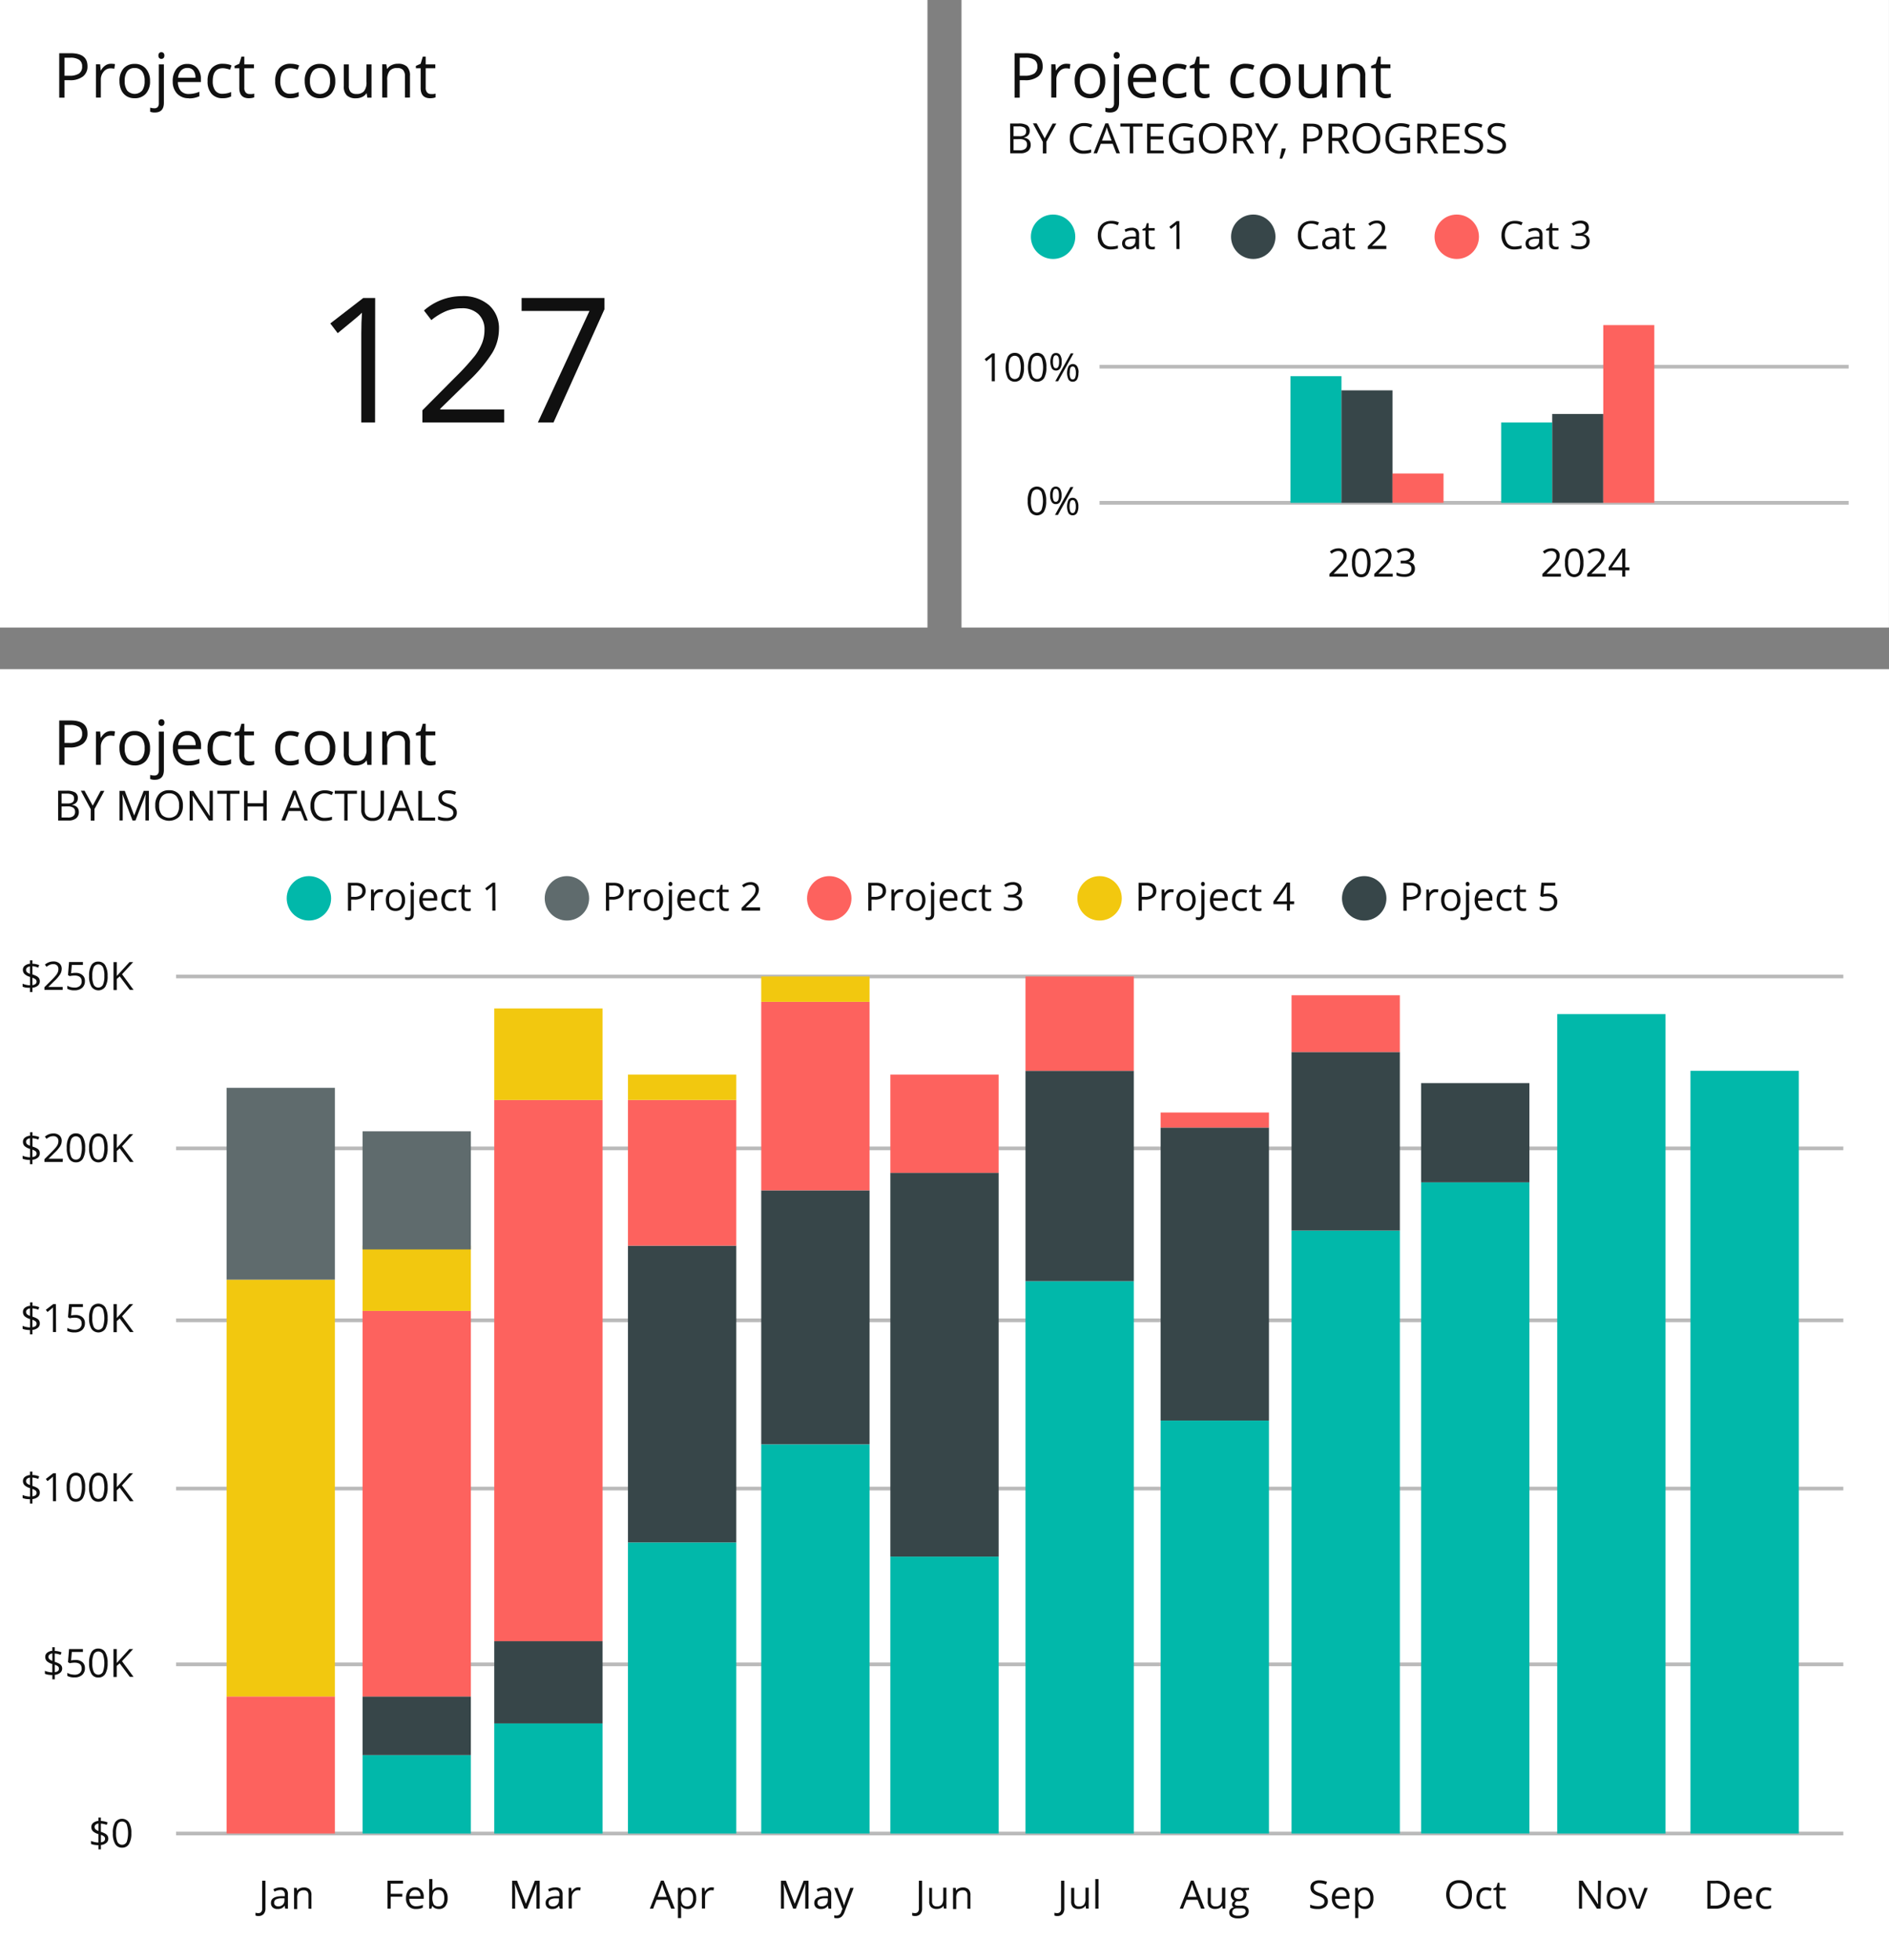 <?xml version="1.0" encoding="UTF-8"?>
<svg xmlns="http://www.w3.org/2000/svg" viewBox="0 0 510.3 529.53">
  <rect x="0" y="0" width="510.3" height="529.53" fill="#808080" stroke="none"/>
  <defs>
    <style>.cls-1{fill:#fff;}.cls-2{fill:#101010;}.cls-3{fill:#01b8aa;}.cls-4{fill:#5f6b6d;}.cls-5{fill:#fd625e;}.cls-6{fill:#f2c80f;}.cls-7{fill:#374649;}.cls-8{fill:none;stroke:#bababa;stroke-miterlimit:10;}</style>
  </defs>
  <g id="Layer_2" data-name="Layer 2">
    <g id="integrations_DONE" data-name="integrations DONE">
      <rect class="cls-1" width="250.55" height="169.53"></rect>
      <path class="cls-2" d="M23.63,17.88a3.33,3.33,0,0,1-1.24,2.79,5.58,5.58,0,0,1-3.55,1H17.43v4.71H16v-12h3.1C22.14,14.39,23.63,15.55,23.63,17.88Zm-6.2,2.58h1.25a4.63,4.63,0,0,0,2.68-.6,2.22,2.22,0,0,0,.83-1.92,2.07,2.07,0,0,0-.78-1.77A4.13,4.13,0,0,0,19,15.59H17.43Z"></path>
      <path class="cls-2" d="M30,17.22a5.73,5.73,0,0,1,1.07.1l-.19,1.26a4.73,4.73,0,0,0-1-.12,2.37,2.37,0,0,0-1.86.88,3.23,3.23,0,0,0-.78,2.21v4.81H25.93v-9h1.12l.16,1.66h.07a3.79,3.79,0,0,1,1.2-1.35A2.7,2.7,0,0,1,30,17.22Z"></path>
      <path class="cls-2" d="M40.53,21.87a4.92,4.92,0,0,1-1.11,3.42,3.85,3.85,0,0,1-3.05,1.24A4,4,0,0,1,34.23,26a3.79,3.79,0,0,1-1.44-1.62,5.62,5.62,0,0,1-.51-2.47,4.93,4.93,0,0,1,1.1-3.42,3.88,3.88,0,0,1,3-1.23,3.79,3.79,0,0,1,3,1.26A4.91,4.91,0,0,1,40.53,21.87Zm-6.84,0a4.26,4.26,0,0,0,.69,2.62,2.73,2.73,0,0,0,4,0,4.24,4.24,0,0,0,.69-2.62,4.18,4.18,0,0,0-.69-2.6,2.41,2.41,0,0,0-2-.89,2.39,2.39,0,0,0-2,.87A4.27,4.27,0,0,0,33.69,21.87Z"></path>
      <path class="cls-2" d="M41.82,30.39a3.39,3.39,0,0,1-1.26-.2V29.08a4,4,0,0,0,1.12.17,1.17,1.17,0,0,0,.93-.35,1.6,1.6,0,0,0,.3-1.06V17.39h1.36V27.74C44.27,29.51,43.46,30.39,41.82,30.39ZM42.8,15a.86.86,0,0,1,.23-.68.77.77,0,0,1,.57-.22.85.85,0,0,1,.57.22.93.93,0,0,1,.23.68.94.94,0,0,1-.23.69.8.8,0,0,1-.57.22.77.77,0,0,1-.57-.22A.9.9,0,0,1,42.8,15Z"></path>
      <path class="cls-2" d="M51,26.53a4.1,4.1,0,0,1-3.14-1.22A4.66,4.66,0,0,1,46.66,22a5.21,5.21,0,0,1,1.06-3.45,3.57,3.57,0,0,1,2.88-1.28,3.4,3.4,0,0,1,2.67,1.11,4.29,4.29,0,0,1,1,2.93v.86H48.06a3.61,3.61,0,0,0,.8,2.4,2.77,2.77,0,0,0,2.14.82,7.11,7.11,0,0,0,2.86-.61V26a6.71,6.71,0,0,1-2.91.58Zm-.37-8.17a2.24,2.24,0,0,0-1.73.71A3.2,3.2,0,0,0,48.1,21h4.69a3,3,0,0,0-.57-2A2,2,0,0,0,50.58,18.36Z"></path>
      <path class="cls-2" d="M60.15,26.53a3.81,3.81,0,0,1-3-1.2,4.9,4.9,0,0,1-1.07-3.4,5.11,5.11,0,0,1,1.08-3.48,3.92,3.92,0,0,1,3.09-1.23,6.31,6.31,0,0,1,1.3.14,3.84,3.84,0,0,1,1,.33l-.41,1.15a5.48,5.48,0,0,0-1-.29,4.32,4.32,0,0,0-.94-.12q-2.73,0-2.73,3.49a4.17,4.17,0,0,0,.66,2.53,2.34,2.34,0,0,0,2,.89,6,6,0,0,0,2.3-.48v1.2A4.9,4.9,0,0,1,60.15,26.53Z"></path>
      <path class="cls-2" d="M67.45,25.4a4,4,0,0,0,.7,0,3.43,3.43,0,0,0,.53-.11v1a2.63,2.63,0,0,1-.65.18,5.78,5.78,0,0,1-.77.07c-1.74,0-2.61-.92-2.61-2.75V18.44H63.37v-.65l1.28-.57.57-1.91H66v2.08h2.61v1.05H66v5.29A1.79,1.79,0,0,0,66.4,25,1.31,1.31,0,0,0,67.45,25.4Z"></path>
      <path class="cls-2" d="M78.42,26.53a3.83,3.83,0,0,1-3-1.2,5,5,0,0,1-1.07-3.4,5.06,5.06,0,0,1,1.09-3.48,3.89,3.89,0,0,1,3.09-1.23,6.29,6.29,0,0,1,1.29.14,3.93,3.93,0,0,1,1,.33l-.42,1.15a5.61,5.61,0,0,0-1-.29,4.39,4.39,0,0,0-.94-.12q-2.74,0-2.74,3.49a4.1,4.1,0,0,0,.67,2.53,2.32,2.32,0,0,0,2,.89,6.08,6.08,0,0,0,2.3-.48v1.2A4.93,4.93,0,0,1,78.42,26.53Z"></path>
      <path class="cls-2" d="M90.57,21.87a4.92,4.92,0,0,1-1.11,3.42,3.88,3.88,0,0,1-3,1.24A4,4,0,0,1,84.27,26a3.73,3.73,0,0,1-1.44-1.62,5.62,5.62,0,0,1-.51-2.47,4.88,4.88,0,0,1,1.1-3.42,3.85,3.85,0,0,1,3-1.23,3.8,3.8,0,0,1,3,1.26A4.91,4.91,0,0,1,90.57,21.87Zm-6.84,0a4.33,4.33,0,0,0,.68,2.62,2.74,2.74,0,0,0,4.06,0,4.24,4.24,0,0,0,.69-2.62,4.18,4.18,0,0,0-.69-2.6,2.44,2.44,0,0,0-2-.89,2.39,2.39,0,0,0-2,.87A4.2,4.2,0,0,0,83.73,21.87Z"></path>
      <path class="cls-2" d="M94.23,17.39v5.82a2.32,2.32,0,0,0,.5,1.64,2,2,0,0,0,1.56.54,2.56,2.56,0,0,0,2.06-.77A3.85,3.85,0,0,0,99,22.1V17.39h1.36v9H99.24l-.2-1.2H99a2.72,2.72,0,0,1-1.16,1,3.82,3.82,0,0,1-1.69.36,3.42,3.42,0,0,1-2.45-.78,3.29,3.29,0,0,1-.82-2.49V17.39Z"></path>
      <path class="cls-2" d="M109.39,26.36v-5.8a2.35,2.35,0,0,0-.5-1.64,2,2,0,0,0-1.57-.54,2.58,2.58,0,0,0-2.06.76,3.83,3.83,0,0,0-.65,2.51v4.71h-1.36v-9h1.1l.22,1.22h.07a2.77,2.77,0,0,1,1.17-1,3.7,3.7,0,0,1,1.68-.37,3.42,3.42,0,0,1,2.44.78,3.34,3.34,0,0,1,.82,2.51v5.85Z"></path>
      <path class="cls-2" d="M116.44,25.4a4,4,0,0,0,.7,0,3.43,3.43,0,0,0,.53-.11v1a2.77,2.77,0,0,1-.65.18,5.91,5.91,0,0,1-.78.07c-1.73,0-2.6-.92-2.6-2.75V18.44h-1.29v-.65l1.29-.57.57-1.91H115v2.08h2.6v1.05H115v5.29a1.84,1.84,0,0,0,.38,1.24A1.34,1.34,0,0,0,116.44,25.4Z"></path>
      <rect class="cls-1" x="259.74" width="250.55" height="169.53"></rect>
      <rect class="cls-1" y="180.77" width="510.3" height="348.77"></rect>
      <path class="cls-2" d="M281.67,17.88a3.33,3.33,0,0,1-1.24,2.79,5.56,5.56,0,0,1-3.55,1h-1.41v4.71h-1.39v-12h3.11Q281.68,14.39,281.67,17.88Zm-6.2,2.58h1.26a4.68,4.68,0,0,0,2.68-.6,2.21,2.21,0,0,0,.82-1.92,2.07,2.07,0,0,0-.78-1.77,4.08,4.08,0,0,0-2.42-.58h-1.56Z"></path>
      <path class="cls-2" d="M288.07,17.22a5.65,5.65,0,0,1,1.07.1L289,18.58a4.82,4.82,0,0,0-1-.12,2.4,2.4,0,0,0-1.86.88,3.22,3.22,0,0,0-.77,2.21v4.81H284v-9h1.12l.15,1.66h.07a3.79,3.79,0,0,1,1.2-1.35A2.7,2.7,0,0,1,288.07,17.22Z"></path>
      <path class="cls-2" d="M298.57,21.87a5,5,0,0,1-1.1,3.42,3.89,3.89,0,0,1-3.06,1.24,4.05,4.05,0,0,1-2.14-.57,3.79,3.79,0,0,1-1.44-1.62,5.62,5.62,0,0,1-.51-2.47,4.93,4.93,0,0,1,1.1-3.42,3.88,3.88,0,0,1,3.05-1.23,3.79,3.79,0,0,1,3,1.26A4.91,4.91,0,0,1,298.57,21.87Zm-6.84,0a4.26,4.26,0,0,0,.69,2.62,2.73,2.73,0,0,0,4.05,0,4.24,4.24,0,0,0,.69-2.62,4.18,4.18,0,0,0-.69-2.6,2.78,2.78,0,0,0-4.06,0A4.27,4.27,0,0,0,291.73,21.87Z"></path>
      <path class="cls-2" d="M299.87,30.39a3.48,3.48,0,0,1-1.27-.2V29.08a4,4,0,0,0,1.12.17,1.19,1.19,0,0,0,.94-.35,1.6,1.6,0,0,0,.29-1.06V17.39h1.36V27.74C302.31,29.51,301.5,30.39,299.87,30.39Zm1-15.44a.9.9,0,0,1,.23-.68.77.77,0,0,1,.57-.22.85.85,0,0,1,.57.22.89.89,0,0,1,.24.68.9.9,0,0,1-.24.69.8.8,0,0,1-.57.22.77.77,0,0,1-.57-.22A.94.94,0,0,1,300.84,15Z"></path>
      <path class="cls-2" d="M309,26.53a4.12,4.12,0,0,1-3.14-1.22A4.66,4.66,0,0,1,304.7,22a5.16,5.16,0,0,1,1.07-3.45,3.55,3.55,0,0,1,2.87-1.28,3.4,3.4,0,0,1,2.67,1.11,4.29,4.29,0,0,1,1,2.93v.86h-6.18a3.51,3.51,0,0,0,.8,2.4,2.73,2.73,0,0,0,2.13.82,7.16,7.16,0,0,0,2.87-.61V26a7.72,7.72,0,0,1-1.37.44A7.6,7.6,0,0,1,309,26.53Zm-.37-8.17a2.22,2.22,0,0,0-1.72.71,3.21,3.21,0,0,0-.76,1.94h4.69a3,3,0,0,0-.57-2A2,2,0,0,0,308.62,18.36Z"></path>
      <path class="cls-2" d="M318.2,26.53a3.83,3.83,0,0,1-3-1.2,5,5,0,0,1-1.07-3.4,5.11,5.11,0,0,1,1.08-3.48,3.93,3.93,0,0,1,3.1-1.23,6.29,6.29,0,0,1,1.29.14,4.07,4.07,0,0,1,1,.33l-.42,1.15a5.61,5.61,0,0,0-1-.29,4.4,4.4,0,0,0-.95-.12q-2.73,0-2.73,3.49a4.1,4.1,0,0,0,.67,2.53,2.31,2.31,0,0,0,2,.89,6.13,6.13,0,0,0,2.31-.48v1.2A5,5,0,0,1,318.2,26.53Z"></path>
      <path class="cls-2" d="M325.49,25.4a3.91,3.91,0,0,0,.7,0,3.43,3.43,0,0,0,.53-.11v1a2.51,2.51,0,0,1-.65.18,5.64,5.64,0,0,1-.77.07c-1.74,0-2.61-.92-2.61-2.75V18.44h-1.28v-.65l1.28-.57.58-1.91h.78v2.08h2.61v1.05h-2.61v5.29a1.79,1.79,0,0,0,.39,1.24A1.32,1.32,0,0,0,325.49,25.4Z"></path>
      <path class="cls-2" d="M336.46,26.53a3.84,3.84,0,0,1-3-1.2,5,5,0,0,1-1.07-3.4,5.11,5.11,0,0,1,1.09-3.48,3.89,3.89,0,0,1,3.09-1.23,6.46,6.46,0,0,1,1.3.14,3.84,3.84,0,0,1,1,.33l-.42,1.15a5.37,5.37,0,0,0-1-.29,4.32,4.32,0,0,0-.94-.12c-1.82,0-2.74,1.16-2.74,3.49a4.17,4.17,0,0,0,.67,2.53,2.34,2.34,0,0,0,2,.89,6.08,6.08,0,0,0,2.3-.48v1.2A4.93,4.93,0,0,1,336.46,26.53Z"></path>
      <path class="cls-2" d="M348.61,21.87a4.92,4.92,0,0,1-1.11,3.42,3.85,3.85,0,0,1-3.05,1.24,4,4,0,0,1-2.14-.57,3.79,3.79,0,0,1-1.44-1.62,5.62,5.62,0,0,1-.51-2.47,4.93,4.93,0,0,1,1.1-3.42,3.88,3.88,0,0,1,3.05-1.23,3.79,3.79,0,0,1,3,1.26A4.91,4.91,0,0,1,348.61,21.87Zm-6.84,0a4.26,4.26,0,0,0,.69,2.62,2.73,2.73,0,0,0,4.05,0,4.24,4.24,0,0,0,.69-2.62,4.18,4.18,0,0,0-.69-2.6,2.41,2.41,0,0,0-2.05-.89,2.39,2.39,0,0,0-2,.87A4.27,4.27,0,0,0,341.77,21.87Z"></path>
      <path class="cls-2" d="M352.27,17.39v5.82a2.37,2.37,0,0,0,.5,1.64,2,2,0,0,0,1.56.54,2.56,2.56,0,0,0,2.06-.77,3.84,3.84,0,0,0,.66-2.52V17.39h1.35v9h-1.12l-.19-1.2H357a2.66,2.66,0,0,1-1.16,1,3.79,3.79,0,0,1-1.69.36,3.42,3.42,0,0,1-2.45-.78,3.33,3.33,0,0,1-.82-2.49V17.39Z"></path>
      <path class="cls-2" d="M367.43,26.36v-5.8a2.35,2.35,0,0,0-.5-1.64,2,2,0,0,0-1.56-.54,2.59,2.59,0,0,0-2.07.76,3.89,3.89,0,0,0-.65,2.51v4.71h-1.36v-9h1.1l.23,1.22h.06a2.77,2.77,0,0,1,1.17-1,3.7,3.7,0,0,1,1.68-.37A3.41,3.41,0,0,1,368,18a3.34,3.34,0,0,1,.82,2.51v5.85Z"></path>
      <path class="cls-2" d="M374.48,25.4a4,4,0,0,0,.7,0,3.43,3.43,0,0,0,.53-.11v1a2.63,2.63,0,0,1-.65.18,5.78,5.78,0,0,1-.77.07c-1.74,0-2.61-.92-2.61-2.75V18.44H370.4v-.65l1.28-.57.58-1.91H373v2.08h2.61v1.05H373v5.29a1.79,1.79,0,0,0,.39,1.24A1.32,1.32,0,0,0,374.48,25.4Z"></path>
      <path class="cls-2" d="M272.87,33.36h2.27a4.29,4.29,0,0,1,2.32.48,1.7,1.7,0,0,1,.71,1.51,1.72,1.72,0,0,1-.4,1.18,1.88,1.88,0,0,1-1.16.6v.06c1.22.21,1.83.85,1.83,1.93a2.06,2.06,0,0,1-.73,1.68,3.1,3.1,0,0,1-2,.61h-2.8Zm.93,3.44h1.54a2.51,2.51,0,0,0,1.43-.31,1.18,1.18,0,0,0,.43-1.05,1.05,1.05,0,0,0-.48-1,3,3,0,0,0-1.54-.3H273.8Zm0,.8v3h1.68a2.41,2.41,0,0,0,1.47-.38,1.38,1.38,0,0,0,.49-1.18,1.25,1.25,0,0,0-.5-1.1,2.68,2.68,0,0,0-1.54-.35Z"></path>
      <path class="cls-2" d="M282.22,37.38l2.14-4h1l-2.69,4.92v3.13h-.95V38.33l-2.68-5h1Z"></path>
      <path class="cls-2" d="M292.86,34.08a2.64,2.64,0,0,0-2.1.88,3.58,3.58,0,0,0-.76,2.42,3.6,3.6,0,0,0,.74,2.44,2.6,2.6,0,0,0,2.11.86,7.27,7.27,0,0,0,1.92-.3v.82a5.92,5.92,0,0,1-2.07.32A3.48,3.48,0,0,1,290,40.44a4.47,4.47,0,0,1-1-3.07,4.83,4.83,0,0,1,.47-2.18,3.39,3.39,0,0,1,1.34-1.44,4.07,4.07,0,0,1,2.07-.51,5.1,5.1,0,0,1,2.21.46l-.39.81A4.22,4.22,0,0,0,292.86,34.08Z"></path>
      <path class="cls-2" d="M301.58,41.41l-1-2.56h-3.22l-1,2.56h-.94l3.18-8.09h.79l3.16,8.09ZM300.29,38l-.94-2.49c-.12-.32-.24-.7-.37-1.16a10.44,10.44,0,0,1-.35,1.16L297.69,38Z"></path>
      <path class="cls-2" d="M306.14,41.41h-.94V34.19h-2.55v-.83h6v.83h-2.54Z"></path>
      <path class="cls-2" d="M314.38,41.41h-4.49v-8h4.49v.83h-3.55v2.59h3.34v.83h-3.34v3h3.55Z"></path>
      <path class="cls-2" d="M319.7,37.19h2.74V41.1a8.47,8.47,0,0,1-1.3.31,9.79,9.79,0,0,1-1.53.11,3.74,3.74,0,0,1-2.85-1.09,4.33,4.33,0,0,1-1-3,4.55,4.55,0,0,1,.5-2.2,3.41,3.41,0,0,1,1.45-1.44,4.72,4.72,0,0,1,2.22-.5,6,6,0,0,1,2.4.48l-.36.82a5.36,5.36,0,0,0-2.1-.46,3,3,0,0,0-2.3.87,3.42,3.42,0,0,0-.82,2.43,3.46,3.46,0,0,0,.79,2.47,3.08,3.08,0,0,0,2.34.85,6.8,6.8,0,0,0,1.63-.2V38h-1.8Z"></path>
      <path class="cls-2" d="M331.36,37.37a4.44,4.44,0,0,1-1,3,3.43,3.43,0,0,1-2.72,1.11,3.49,3.49,0,0,1-2.74-1.09,4.5,4.5,0,0,1-1-3.07,4.45,4.45,0,0,1,1-3,3.53,3.53,0,0,1,2.76-1.08,3.43,3.43,0,0,1,2.7,1.1A4.44,4.44,0,0,1,331.36,37.37Zm-6.42,0a3.84,3.84,0,0,0,.7,2.48,2.49,2.49,0,0,0,2,.85,2.44,2.44,0,0,0,2-.85,3.84,3.84,0,0,0,.69-2.48,3.86,3.86,0,0,0-.68-2.46,2.45,2.45,0,0,0-2-.84,2.5,2.5,0,0,0-2,.84A3.83,3.83,0,0,0,324.94,37.37Z"></path>
      <path class="cls-2" d="M334.09,38.06v3.35h-.94v-8h2.21a3.52,3.52,0,0,1,2.19.56,2.07,2.07,0,0,1,.71,1.71,2.14,2.14,0,0,1-1.62,2.16l2.18,3.62h-1.1l-2-3.35Zm0-.8h1.28a2.2,2.2,0,0,0,1.45-.4,1.45,1.45,0,0,0,.47-1.18,1.35,1.35,0,0,0-.47-1.15,2.62,2.62,0,0,0-1.52-.35h-1.21Z"></path>
      <path class="cls-2" d="M342.17,37.38l2.15-4h1l-2.69,4.92v3.13h-.94V38.33l-2.69-5h1Z"></path>
      <path class="cls-2" d="M347.26,40.1l.08.12c-.1.37-.23.8-.41,1.28s-.37.94-.57,1.36h-.68c.09-.38.2-.85.32-1.42s.21-1,.25-1.34Z"></path>
      <path class="cls-2" d="M357.23,35.7a2.26,2.26,0,0,1-.83,1.88,3.8,3.8,0,0,1-2.39.66h-.95v3.17h-.93v-8h2.08C356.22,33.36,357.23,34.14,357.23,35.7Zm-4.17,1.74h.84a3.16,3.16,0,0,0,1.81-.41,1.46,1.46,0,0,0,.55-1.28,1.37,1.37,0,0,0-.52-1.19,2.74,2.74,0,0,0-1.63-.39h-1.05Z"></path>
      <path class="cls-2" d="M359.85,38.06v3.35h-.94v-8h2.21a3.52,3.52,0,0,1,2.19.56,2.07,2.07,0,0,1,.71,1.71,2.14,2.14,0,0,1-1.62,2.16l2.18,3.62h-1.1l-2-3.35Zm0-.8h1.28a2.25,2.25,0,0,0,1.46-.4,1.48,1.48,0,0,0,.46-1.18,1.35,1.35,0,0,0-.47-1.15,2.61,2.61,0,0,0-1.51-.35h-1.22Z"></path>
      <path class="cls-2" d="M372.87,37.37a4.44,4.44,0,0,1-1,3,3.43,3.43,0,0,1-2.71,1.11,3.51,3.51,0,0,1-2.75-1.09,4.5,4.5,0,0,1-1-3.07,4.44,4.44,0,0,1,1-3,3.53,3.53,0,0,1,2.76-1.08,3.43,3.43,0,0,1,2.7,1.1A4.44,4.44,0,0,1,372.87,37.37Zm-6.41,0a3.84,3.84,0,0,0,.69,2.48,2.5,2.5,0,0,0,2,.85,2.46,2.46,0,0,0,2-.85,3.9,3.9,0,0,0,.68-2.48,3.86,3.86,0,0,0-.68-2.46,2.45,2.45,0,0,0-2-.84,2.5,2.5,0,0,0-2,.84A3.83,3.83,0,0,0,366.46,37.37Z"></path>
      <path class="cls-2" d="M378.2,37.19h2.74V41.1a8.47,8.47,0,0,1-1.3.31,9.79,9.79,0,0,1-1.53.11,3.74,3.74,0,0,1-2.85-1.09,4.29,4.29,0,0,1-1-3,4.55,4.55,0,0,1,.51-2.2,3.36,3.36,0,0,1,1.45-1.44,4.72,4.72,0,0,1,2.22-.5,6,6,0,0,1,2.4.48l-.37.82a5.27,5.27,0,0,0-2.09-.46,3,3,0,0,0-2.3.87,3.42,3.42,0,0,0-.82,2.43,3.46,3.46,0,0,0,.79,2.47,3.08,3.08,0,0,0,2.34.85,6.8,6.8,0,0,0,1.63-.2V38h-1.8Z"></path>
      <path class="cls-2" d="M383.81,38.06v3.35h-.94v-8h2.21a3.56,3.56,0,0,1,2.19.56,2.07,2.07,0,0,1,.7,1.71,2.14,2.14,0,0,1-1.62,2.16l2.19,3.62h-1.11l-1.94-3.35Zm0-.8h1.28a2.22,2.22,0,0,0,1.45-.4,1.45,1.45,0,0,0,.46-1.18,1.32,1.32,0,0,0-.47-1.15,2.56,2.56,0,0,0-1.51-.35h-1.21Z"></path>
      <path class="cls-2" d="M394.33,41.41h-4.49v-8h4.49v.83h-3.55v2.59h3.33v.83h-3.33v3h3.55Z"></path>
      <path class="cls-2" d="M400.65,39.26a2,2,0,0,1-.77,1.66,3.31,3.31,0,0,1-2.09.6,5.29,5.29,0,0,1-2.2-.37v-.91a6.22,6.22,0,0,0,2.23.46,2.29,2.29,0,0,0,1.41-.36,1.16,1.16,0,0,0,.47-1,1.25,1.25,0,0,0-.16-.68,1.59,1.59,0,0,0-.57-.5,7.85,7.85,0,0,0-1.19-.51,3.82,3.82,0,0,1-1.61-.95,2.12,2.12,0,0,1-.48-1.44,1.78,1.78,0,0,1,.7-1.48,3,3,0,0,1,1.85-.55,5.52,5.52,0,0,1,2.21.44l-.29.82a5,5,0,0,0-1.94-.42,1.88,1.88,0,0,0-1.16.32,1,1,0,0,0-.42.88,1.41,1.41,0,0,0,.15.69,1.46,1.46,0,0,0,.52.49,6.71,6.71,0,0,0,1.12.49,4.5,4.5,0,0,1,1.75,1A1.94,1.94,0,0,1,400.65,39.26Z"></path>
      <path class="cls-2" d="M406.84,39.26a2,2,0,0,1-.77,1.66,3.33,3.33,0,0,1-2.09.6,5.38,5.38,0,0,1-2.21-.37v-.91a5.68,5.68,0,0,0,1.08.33,5.81,5.81,0,0,0,1.16.13,2.33,2.33,0,0,0,1.41-.36,1.19,1.19,0,0,0,.47-1,1.16,1.16,0,0,0-.17-.68,1.55,1.55,0,0,0-.56-.5,7.85,7.85,0,0,0-1.19-.51,3.82,3.82,0,0,1-1.61-.95,2.12,2.12,0,0,1-.48-1.44,1.78,1.78,0,0,1,.7-1.48,2.93,2.93,0,0,1,1.85-.55,5.55,5.55,0,0,1,2.21.44l-.3.82a5,5,0,0,0-1.93-.42,1.91,1.91,0,0,0-1.17.32,1.06,1.06,0,0,0-.41.88A1.41,1.41,0,0,0,403,36a1.46,1.46,0,0,0,.52.49,6.35,6.35,0,0,0,1.12.49,4.52,4.52,0,0,1,1.74,1A1.9,1.9,0,0,1,406.84,39.26Z"></path>
      <path class="cls-2" d="M23.63,198.13a3.35,3.35,0,0,1-1.24,2.8,5.64,5.64,0,0,1-3.55,1H17.43v4.71H16v-12h3.1C22.14,194.64,23.63,195.81,23.63,198.13Zm-6.2,2.58h1.25a4.63,4.63,0,0,0,2.68-.6,2.18,2.18,0,0,0,.83-1.91,2.07,2.07,0,0,0-.78-1.77,4.05,4.05,0,0,0-2.42-.58H17.43Z"></path>
      <path class="cls-2" d="M30,197.48a5,5,0,0,1,1.07.1l-.19,1.26a4.81,4.81,0,0,0-1-.13,2.38,2.38,0,0,0-1.86.89,3.2,3.2,0,0,0-.78,2.2v4.82H25.93v-9h1.12l.16,1.66h.07a4,4,0,0,1,1.2-1.35A2.77,2.77,0,0,1,30,197.48Z"></path>
      <path class="cls-2" d="M40.53,202.12a4.93,4.93,0,0,1-1.11,3.43,3.88,3.88,0,0,1-3.05,1.23,4.11,4.11,0,0,1-2.14-.56,3.79,3.79,0,0,1-1.44-1.62,5.66,5.66,0,0,1-.51-2.48,5,5,0,0,1,1.1-3.42,3.9,3.9,0,0,1,3-1.22,3.81,3.81,0,0,1,3,1.25A4.94,4.94,0,0,1,40.53,202.12Zm-6.84,0a4.24,4.24,0,0,0,.69,2.62,2.38,2.38,0,0,0,2,.9,2.42,2.42,0,0,0,2-.89,4.27,4.27,0,0,0,.69-2.63,4.18,4.18,0,0,0-.69-2.6,2.44,2.44,0,0,0-2-.89,2.37,2.37,0,0,0-2,.88A4.22,4.22,0,0,0,33.69,202.12Z"></path>
      <path class="cls-2" d="M41.82,210.65a3.18,3.18,0,0,1-1.26-.21v-1.1a4,4,0,0,0,1.12.16,1.14,1.14,0,0,0,.93-.35,1.58,1.58,0,0,0,.3-1.06V197.64h1.36V208C44.27,209.76,43.46,210.65,41.82,210.65Zm1-15.44a.9.9,0,0,1,.23-.69.86.86,0,0,1,1.14,0,.92.92,0,0,1,.23.68.93.93,0,0,1-.23.68.81.81,0,0,1-.57.23.78.78,0,0,1-.57-.23A.89.89,0,0,1,42.8,195.21Z"></path>
      <path class="cls-2" d="M51,206.78a4.1,4.1,0,0,1-3.14-1.21,4.69,4.69,0,0,1-1.15-3.37,5.2,5.2,0,0,1,1.06-3.44,3.54,3.54,0,0,1,2.88-1.28,3.4,3.4,0,0,1,2.67,1.11,4.27,4.27,0,0,1,1,2.93v.86H48.06a3.61,3.61,0,0,0,.8,2.4,2.8,2.8,0,0,0,2.14.81,7.27,7.27,0,0,0,2.86-.6v1.21a7,7,0,0,1-1.36.45A7.73,7.73,0,0,1,51,206.78Zm-.37-8.16a2.23,2.23,0,0,0-1.73.7,3.26,3.26,0,0,0-.75,2h4.69a3,3,0,0,0-.57-2A2,2,0,0,0,50.58,198.62Z"></path>
      <path class="cls-2" d="M60.15,206.78a3.81,3.81,0,0,1-3-1.2,4.89,4.89,0,0,1-1.07-3.39,5.11,5.11,0,0,1,1.08-3.48,3.92,3.92,0,0,1,3.09-1.23,5.69,5.69,0,0,1,1.3.14,4.3,4.3,0,0,1,1,.32l-.41,1.16a6.41,6.41,0,0,0-1-.3,4.32,4.32,0,0,0-.94-.12q-2.73,0-2.73,3.49a4.2,4.2,0,0,0,.66,2.54,2.33,2.33,0,0,0,2,.88,6,6,0,0,0,2.3-.48v1.21A4.9,4.9,0,0,1,60.15,206.78Z"></path>
      <path class="cls-2" d="M67.45,205.66a5.36,5.36,0,0,0,.7,0l.53-.11v1a2.3,2.3,0,0,1-.65.17,4.48,4.48,0,0,1-.77.07c-1.74,0-2.61-.91-2.61-2.74V198.7H63.37V198l1.28-.56.57-1.92H66v2.08h2.61v1.06H66V204a1.82,1.82,0,0,0,.39,1.25A1.31,1.31,0,0,0,67.45,205.66Z"></path>
      <path class="cls-2" d="M78.42,206.78a3.83,3.83,0,0,1-3-1.2,4.94,4.94,0,0,1-1.07-3.39,5.06,5.06,0,0,1,1.09-3.48,3.89,3.89,0,0,1,3.09-1.23,5.66,5.66,0,0,1,1.29.14,4.41,4.41,0,0,1,1,.32l-.42,1.16a6.63,6.63,0,0,0-1-.3,4.39,4.39,0,0,0-.94-.12q-2.74,0-2.74,3.49a4.13,4.13,0,0,0,.67,2.54,2.31,2.31,0,0,0,2,.88,6.08,6.08,0,0,0,2.3-.48v1.21A4.93,4.93,0,0,1,78.42,206.78Z"></path>
      <path class="cls-2" d="M90.57,202.12a4.93,4.93,0,0,1-1.11,3.43,3.91,3.91,0,0,1-3,1.23,4.09,4.09,0,0,1-2.14-.56,3.73,3.73,0,0,1-1.44-1.62,5.66,5.66,0,0,1-.51-2.48,4.92,4.92,0,0,1,1.1-3.42,3.88,3.88,0,0,1,3-1.22,3.82,3.82,0,0,1,3,1.25A4.94,4.94,0,0,1,90.57,202.12Zm-6.84,0a4.31,4.31,0,0,0,.68,2.62,2.4,2.4,0,0,0,2,.9,2.44,2.44,0,0,0,2-.89,4.27,4.27,0,0,0,.69-2.63,4.18,4.18,0,0,0-.69-2.6,2.46,2.46,0,0,0-2-.89,2.37,2.37,0,0,0-2,.88A4.15,4.15,0,0,0,83.73,202.12Z"></path>
      <path class="cls-2" d="M94.23,197.64v5.83a2.29,2.29,0,0,0,.5,1.63,2,2,0,0,0,1.56.54,2.52,2.52,0,0,0,2.06-.77,3.83,3.83,0,0,0,.65-2.51v-4.72h1.36v9H99.24l-.2-1.21H99a2.67,2.67,0,0,1-1.16,1,4,4,0,0,1-1.69.35,3.42,3.42,0,0,1-2.45-.78,3.26,3.26,0,0,1-.82-2.49v-5.87Z"></path>
      <path class="cls-2" d="M109.39,206.62v-5.81a2.37,2.37,0,0,0-.5-1.64,2,2,0,0,0-1.57-.54,2.61,2.61,0,0,0-2.06.76,3.85,3.85,0,0,0-.65,2.52v4.71h-1.36v-9h1.1l.22,1.23h.07a2.87,2.87,0,0,1,1.17-1,3.83,3.83,0,0,1,1.68-.36,3.42,3.42,0,0,1,2.44.78,3.32,3.32,0,0,1,.82,2.5v5.86Z"></path>
      <path class="cls-2" d="M116.44,205.66a5.36,5.36,0,0,0,.7,0l.53-.11v1a2.4,2.4,0,0,1-.65.17,4.59,4.59,0,0,1-.78.07c-1.73,0-2.6-.91-2.6-2.74V198.7h-1.29V198l1.29-.56.57-1.92H115v2.08h2.6v1.06H115V204a1.87,1.87,0,0,0,.38,1.25A1.34,1.34,0,0,0,116.44,205.66Z"></path>
      <path class="cls-2" d="M15.7,213.61H18a4.25,4.25,0,0,1,2.31.48,1.7,1.7,0,0,1,.72,1.52,1.74,1.74,0,0,1-.4,1.18,1.91,1.91,0,0,1-1.16.6v.05c1.22.21,1.83.86,1.83,1.93a2.11,2.11,0,0,1-.73,1.69,3.14,3.14,0,0,1-2,.6H15.7Zm.94,3.45h1.54a2.47,2.47,0,0,0,1.42-.31A1.21,1.21,0,0,0,20,215.7a1.07,1.07,0,0,0-.48-1,3.07,3.07,0,0,0-1.55-.3H16.64Zm0,.79v3h1.68a2.36,2.36,0,0,0,1.46-.37,1.42,1.42,0,0,0,.5-1.19,1.26,1.26,0,0,0-.51-1.1,2.7,2.7,0,0,0-1.53-.35Z"></path>
      <path class="cls-2" d="M25.05,217.64l2.15-4h1l-2.68,4.93v3.12h-1v-3.08l-2.68-5h1Z"></path>
      <path class="cls-2" d="M35.81,221.66l-2.73-7.13h0c.05.56.07,1.23.07,2v5.12h-.86v-8h1.41l2.55,6.64h0l2.57-6.64h1.4v8h-.94v-5.18c0-.6,0-1.24.08-1.94h0l-2.76,7.12Z"></path>
      <path class="cls-2" d="M49.41,217.63a4.41,4.41,0,0,1-1,3,3.95,3.95,0,0,1-5.47,0,4.46,4.46,0,0,1-1-3.07,4.37,4.37,0,0,1,1-3,3.49,3.49,0,0,1,2.75-1.08,3.41,3.41,0,0,1,2.71,1.1A4.41,4.41,0,0,1,49.41,217.63Zm-6.41,0a3.8,3.8,0,0,0,.7,2.48,2.85,2.85,0,0,0,4,0,3.9,3.9,0,0,0,.68-2.48,3.81,3.81,0,0,0-.68-2.47,2.42,2.42,0,0,0-2-.84,2.46,2.46,0,0,0-2,.85A3.74,3.74,0,0,0,43,217.63Z"></path>
      <path class="cls-2" d="M57.49,221.66H56.43L52,214.91H52c.06.79.09,1.52.09,2.18v4.57h-.86v-8h1l4.39,6.73h.05c0-.1,0-.42-.05-1s0-.92,0-1.15v-4.62h.87Z"></path>
      <path class="cls-2" d="M62.18,221.66h-.93v-7.22H58.7v-.83h6v.83H62.18Z"></path>
      <path class="cls-2" d="M72.05,221.66h-.93v-3.79H66.88v3.79h-.94v-8h.94V217h4.24v-3.43h.93Z"></path>
      <path class="cls-2" d="M82.25,221.66l-1-2.56H78l-1,2.56h-1l3.18-8.08h.79l3.17,8.08Zm-1.3-3.4L80,215.77c-.12-.32-.25-.71-.38-1.17a10.36,10.36,0,0,1-.34,1.17l-1,2.49Z"></path>
      <path class="cls-2" d="M87.77,214.33a2.63,2.63,0,0,0-2.09.89,3.52,3.52,0,0,0-.77,2.42,3.61,3.61,0,0,0,.74,2.44,2.63,2.63,0,0,0,2.11.86,7.27,7.27,0,0,0,1.92-.3v.82a5.92,5.92,0,0,1-2.06.31,3.51,3.51,0,0,1-2.75-1.08,4.45,4.45,0,0,1-1-3.06,4.83,4.83,0,0,1,.46-2.18A3.36,3.36,0,0,1,85.71,214a4.17,4.17,0,0,1,2.07-.5A5,5,0,0,1,90,214l-.39.8A4.37,4.37,0,0,0,87.77,214.33Z"></path>
      <path class="cls-2" d="M93.91,221.66H93v-7.22H90.43v-.83h6v.83H93.91Z"></path>
      <path class="cls-2" d="M103.75,213.61v5.21a2.83,2.83,0,0,1-.83,2.16,3.19,3.19,0,0,1-2.29.79,3,3,0,0,1-2.24-.79,2.91,2.91,0,0,1-.8-2.18v-5.19h.94v5.25a2.05,2.05,0,0,0,.55,1.55,2.19,2.19,0,0,0,1.61.54,2.14,2.14,0,0,0,1.57-.54,2.08,2.08,0,0,0,.55-1.56v-5.24Z"></path>
      <path class="cls-2" d="M110.94,221.66l-1-2.56h-3.23l-1,2.56h-1l3.18-8.08h.79l3.17,8.08Zm-1.3-3.4-.93-2.49c-.12-.32-.25-.71-.38-1.17a10.36,10.36,0,0,1-.34,1.17l-.95,2.49Z"></path>
      <path class="cls-2" d="M113,221.66v-8H114v7.2h3.55v.85Z"></path>
      <path class="cls-2" d="M123.41,219.52a2,2,0,0,1-.77,1.66,3.42,3.42,0,0,1-2.1.59,5.19,5.19,0,0,1-2.2-.37v-.9a5.68,5.68,0,0,0,1.08.33,5.79,5.79,0,0,0,1.16.12,2.4,2.4,0,0,0,1.41-.35,1.19,1.19,0,0,0,.47-1,1.31,1.31,0,0,0-.17-.69,1.53,1.53,0,0,0-.56-.49,7.62,7.62,0,0,0-1.2-.51,3.88,3.88,0,0,1-1.6-.95,2.12,2.12,0,0,1-.48-1.44,1.77,1.77,0,0,1,.7-1.48,2.87,2.87,0,0,1,1.85-.55,5.31,5.31,0,0,1,2.2.44l-.29.81a5,5,0,0,0-1.94-.42,1.9,1.9,0,0,0-1.16.32,1.06,1.06,0,0,0-.42.89,1.25,1.25,0,0,0,.16.68,1.39,1.39,0,0,0,.52.5,7.21,7.21,0,0,0,1.12.49,4.4,4.4,0,0,1,1.74,1A1.88,1.88,0,0,1,123.41,219.52Z"></path>
      <path class="cls-2" d="M98.78,240.65a2.12,2.12,0,0,1-.79,1.76,3.54,3.54,0,0,1-2.24.62h-.88v3H94v-7.55h2C97.83,238.45,98.78,239.18,98.78,240.65Zm-3.91,1.63h.79a2.91,2.91,0,0,0,1.68-.38,1.38,1.38,0,0,0,.53-1.21,1.3,1.3,0,0,0-.49-1.11,2.54,2.54,0,0,0-1.53-.37h-1Z"></path>
      <path class="cls-2" d="M102.81,240.24a3.51,3.51,0,0,1,.68.06l-.12.79a3,3,0,0,0-.62-.07,1.52,1.52,0,0,0-1.18.55,2.09,2.09,0,0,0-.49,1.39v3h-.85v-5.66h.7l.1,1h0a2.53,2.53,0,0,1,.76-.85A1.72,1.72,0,0,1,102.81,240.24Z"></path>
      <path class="cls-2" d="M109.43,243.16a3.11,3.11,0,0,1-.7,2.17,2.46,2.46,0,0,1-1.92.77,2.61,2.61,0,0,1-1.35-.35,2.35,2.35,0,0,1-.91-1,3.59,3.59,0,0,1-.32-1.56,3.1,3.1,0,0,1,.69-2.15,2.42,2.42,0,0,1,1.92-.77,2.4,2.4,0,0,1,1.89.79A3.07,3.07,0,0,1,109.43,243.16Zm-4.31,0a2.69,2.69,0,0,0,.43,1.66,1.72,1.72,0,0,0,2.56,0,2.69,2.69,0,0,0,.43-1.66,2.62,2.62,0,0,0-.43-1.63,1.53,1.53,0,0,0-1.29-.56,1.5,1.5,0,0,0-1.27.55A2.61,2.61,0,0,0,105.12,243.16Z"></path>
      <path class="cls-2" d="M110.25,248.54a2,2,0,0,1-.8-.13v-.69a2.88,2.88,0,0,0,.7.1.75.75,0,0,0,.59-.22,1,1,0,0,0,.19-.67v-6.59h.86v6.53C111.79,248,111.28,248.54,110.25,248.54Zm.61-9.73a.59.59,0,0,1,.15-.44.48.48,0,0,1,.36-.13.47.47,0,0,1,.35.14.55.55,0,0,1,.15.43.58.58,0,0,1-.15.43.52.52,0,0,1-.35.14.49.49,0,0,1-.36-.14A.58.58,0,0,1,110.86,238.81Z"></path>
      <path class="cls-2" d="M116,246.1a2.58,2.58,0,0,1-2-.76,2.94,2.94,0,0,1-.73-2.12A3.29,3.29,0,0,1,114,241a2.25,2.25,0,0,1,1.81-.8,2.11,2.11,0,0,1,1.68.7,2.68,2.68,0,0,1,.62,1.84v.54h-3.9a2.32,2.32,0,0,0,.5,1.52,1.76,1.76,0,0,0,1.35.51,4.49,4.49,0,0,0,1.81-.38v.77a5,5,0,0,1-.86.28A5.46,5.46,0,0,1,116,246.1Zm-.23-5.15a1.39,1.39,0,0,0-1.09.45,2.06,2.06,0,0,0-.48,1.23h3a1.87,1.87,0,0,0-.36-1.24A1.27,1.27,0,0,0,115.77,241Z"></path>
      <path class="cls-2" d="M121.8,246.1a2.42,2.42,0,0,1-1.9-.75,3.12,3.12,0,0,1-.67-2.14,3.2,3.2,0,0,1,.68-2.2,2.46,2.46,0,0,1,2-.77,4.56,4.56,0,0,1,.82.08,2.81,2.81,0,0,1,.64.21l-.27.73a3.47,3.47,0,0,0-.62-.19,2.68,2.68,0,0,0-.59-.07c-1.15,0-1.72.73-1.72,2.2a2.63,2.63,0,0,0,.42,1.6,1.45,1.45,0,0,0,1.24.55,3.8,3.8,0,0,0,1.45-.3v.76A3,3,0,0,1,121.8,246.1Z"></path>
      <path class="cls-2" d="M126.41,245.4a3,3,0,0,0,.43,0,1.65,1.65,0,0,0,.34-.07V246a1.79,1.79,0,0,1-.41.11,2.93,2.93,0,0,1-.49,0c-1.09,0-1.64-.57-1.64-1.73V241h-.81v-.42l.81-.35L125,239h.5v1.31h1.64V241H125.5v3.33a1.14,1.14,0,0,0,.24.78A.85.85,0,0,0,126.41,245.4Z"></path>
      <path class="cls-2" d="M133.84,246H133v-5.38c0-.45,0-.87,0-1.27l-.25.23-1.23,1-.45-.59,2-1.54h.72Z"></path>
      <circle class="cls-3" cx="83.45" cy="242.68" r="6"></circle>
      <path class="cls-2" d="M168.48,240.65a2.11,2.11,0,0,1-.78,1.76,3.58,3.58,0,0,1-2.24.62h-.89v3h-.88v-7.55h2C167.53,238.45,168.48,239.18,168.48,240.65Zm-3.91,1.63h.79a3,3,0,0,0,1.69-.38,1.4,1.4,0,0,0,.52-1.21,1.28,1.28,0,0,0-.49-1.11,2.54,2.54,0,0,0-1.53-.37h-1Z"></path>
      <path class="cls-2" d="M172.51,240.24a3.51,3.51,0,0,1,.68.06l-.12.79a3,3,0,0,0-.62-.07,1.52,1.52,0,0,0-1.18.55,2.08,2.08,0,0,0-.48,1.39v3h-.86v-5.66h.71l.09,1h.05a2.51,2.51,0,0,1,.75-.85A1.74,1.74,0,0,1,172.51,240.24Z"></path>
      <path class="cls-2" d="M179.13,243.16a3.11,3.11,0,0,1-.7,2.17,2.46,2.46,0,0,1-1.92.77,2.61,2.61,0,0,1-1.35-.35,2.41,2.41,0,0,1-.91-1,3.59,3.59,0,0,1-.32-1.56,3.1,3.1,0,0,1,.69-2.15,2.44,2.44,0,0,1,1.92-.77,2.37,2.37,0,0,1,1.89.79A3.07,3.07,0,0,1,179.13,243.16Zm-4.31,0a2.69,2.69,0,0,0,.43,1.66,1.72,1.72,0,0,0,2.56,0,2.69,2.69,0,0,0,.43-1.66,2.62,2.62,0,0,0-.43-1.63,1.52,1.52,0,0,0-1.29-.56,1.5,1.5,0,0,0-1.27.55A2.61,2.61,0,0,0,174.82,243.16Z"></path>
      <path class="cls-2" d="M180,248.54a2,2,0,0,1-.8-.13v-.69a2.88,2.88,0,0,0,.7.1.78.78,0,0,0,.6-.22,1,1,0,0,0,.19-.67v-6.59h.85v6.53C181.49,248,181,248.54,180,248.54Zm.61-9.73a.59.59,0,0,1,.15-.44.48.48,0,0,1,.36-.13.5.5,0,0,1,.36.14.58.58,0,0,1,.14.43.62.62,0,0,1-.14.43.54.54,0,0,1-.36.14.49.49,0,0,1-.36-.14A.58.58,0,0,1,180.56,238.81Z"></path>
      <path class="cls-2" d="M185.7,246.1a2.58,2.58,0,0,1-2-.76,3,3,0,0,1-.73-2.12,3.29,3.29,0,0,1,.68-2.18,2.25,2.25,0,0,1,1.81-.8,2.11,2.11,0,0,1,1.68.7,2.63,2.63,0,0,1,.62,1.84v.54h-3.9a2.27,2.27,0,0,0,.51,1.52,1.74,1.74,0,0,0,1.34.51,4.49,4.49,0,0,0,1.81-.38v.77a4.76,4.76,0,0,1-.86.28A5.46,5.46,0,0,1,185.7,246.1Zm-.23-5.15a1.39,1.39,0,0,0-1.09.45,2.06,2.06,0,0,0-.48,1.23h3a1.87,1.87,0,0,0-.36-1.24A1.26,1.26,0,0,0,185.47,241Z"></path>
      <path class="cls-2" d="M191.51,246.1a2.44,2.44,0,0,1-1.91-.75,3.12,3.12,0,0,1-.67-2.14,3.25,3.25,0,0,1,.68-2.2,2.46,2.46,0,0,1,1.95-.77,4.56,4.56,0,0,1,.82.08,2.81,2.81,0,0,1,.64.21l-.26.73a3.75,3.75,0,0,0-.62-.19,2.84,2.84,0,0,0-.6-.07c-1.15,0-1.72.73-1.72,2.2a2.63,2.63,0,0,0,.42,1.6,1.46,1.46,0,0,0,1.25.55,3.88,3.88,0,0,0,1.45-.3v.76A3.06,3.06,0,0,1,191.51,246.1Z"></path>
      <path class="cls-2" d="M196.11,245.4a3.13,3.13,0,0,0,.44,0,1.68,1.68,0,0,0,.33-.07V246a1.79,1.79,0,0,1-.41.11,2.93,2.93,0,0,1-.49,0c-1.09,0-1.64-.57-1.64-1.73V241h-.81v-.42l.81-.35.36-1.21h.5v1.31h1.64V241H195.2v3.33a1.14,1.14,0,0,0,.24.78A.85.85,0,0,0,196.11,245.4Z"></path>
      <path class="cls-2" d="M205.33,246h-5v-.74l2-2a14.55,14.55,0,0,0,1.19-1.31,3.36,3.36,0,0,0,.44-.76,2.36,2.36,0,0,0,.14-.8,1.27,1.27,0,0,0-.36-1,1.41,1.41,0,0,0-1-.36,2.65,2.65,0,0,0-.89.16,3.45,3.45,0,0,0-.94.56l-.45-.58a3.46,3.46,0,0,1,2.27-.87,2.39,2.39,0,0,1,1.67.55,1.87,1.87,0,0,1,.6,1.46,2.81,2.81,0,0,1-.4,1.42,9,9,0,0,1-1.51,1.78l-1.65,1.61v0h3.88Z"></path>
      <circle class="cls-4" cx="153.15" cy="242.68" r="6"></circle>
      <path class="cls-2" d="M239.35,240.65a2.11,2.11,0,0,1-.78,1.76,3.56,3.56,0,0,1-2.24.62h-.89v3h-.88v-7.55h2C238.41,238.45,239.35,239.18,239.35,240.65Zm-3.91,1.63h.79a3,3,0,0,0,1.69-.38,1.38,1.38,0,0,0,.52-1.21,1.28,1.28,0,0,0-.49-1.11,2.54,2.54,0,0,0-1.53-.37h-1Z"></path>
      <path class="cls-2" d="M243.38,240.24a3.44,3.44,0,0,1,.68.06l-.12.79a2.94,2.94,0,0,0-.62-.07,1.49,1.49,0,0,0-1.17.55,2,2,0,0,0-.49,1.39v3h-.86v-5.66h.71l.1,1h0a2.43,2.43,0,0,1,.76-.85A1.68,1.68,0,0,1,243.38,240.24Z"></path>
      <path class="cls-2" d="M250,243.16a3.16,3.16,0,0,1-.7,2.17,2.49,2.49,0,0,1-1.93.77,2.66,2.66,0,0,1-1.35-.35,2.41,2.41,0,0,1-.91-1,3.59,3.59,0,0,1-.32-1.56,3.11,3.11,0,0,1,.7-2.15,2.42,2.42,0,0,1,1.92-.77,2.4,2.4,0,0,1,1.89.79A3.12,3.12,0,0,1,250,243.16Zm-4.32,0a2.69,2.69,0,0,0,.44,1.66,1.5,1.5,0,0,0,1.27.57,1.51,1.51,0,0,0,1.28-.57,2.69,2.69,0,0,0,.44-1.66,2.62,2.62,0,0,0-.44-1.63,1.75,1.75,0,0,0-2.56,0A2.68,2.68,0,0,0,245.69,243.16Z"></path>
      <path class="cls-2" d="M250.82,248.54a1.94,1.94,0,0,1-.79-.13v-.69a2.82,2.82,0,0,0,.7.1.76.76,0,0,0,.59-.22,1,1,0,0,0,.19-.67v-6.59h.86v6.53C252.37,248,251.85,248.54,250.82,248.54Zm.62-9.73a.58.58,0,0,1,.14-.44.52.52,0,0,1,.36-.13.48.48,0,0,1,.36.14.55.55,0,0,1,.15.43.58.58,0,0,1-.15.43.53.53,0,0,1-.72,0A.57.57,0,0,1,251.44,238.81Z"></path>
      <path class="cls-2" d="M256.57,246.1a2.61,2.61,0,0,1-2-.76,3,3,0,0,1-.72-2.12,3.28,3.28,0,0,1,.67-2.18,2.25,2.25,0,0,1,1.81-.8,2.15,2.15,0,0,1,1.69.7,2.68,2.68,0,0,1,.62,1.84v.54h-3.9a2.22,2.22,0,0,0,.5,1.52,1.76,1.76,0,0,0,1.35.51,4.45,4.45,0,0,0,1.8-.38v.77a4.76,4.76,0,0,1-.86.28A5.38,5.38,0,0,1,256.57,246.1Zm-.23-5.15a1.42,1.42,0,0,0-1.09.45,2.05,2.05,0,0,0-.47,1.23h3a1.82,1.82,0,0,0-.37-1.24A1.26,1.26,0,0,0,256.34,241Z"></path>
      <path class="cls-2" d="M262.38,246.1a2.42,2.42,0,0,1-1.9-.75,3.12,3.12,0,0,1-.68-2.14,3.21,3.21,0,0,1,.69-2.2,2.43,2.43,0,0,1,1.95-.77,4.45,4.45,0,0,1,.81.08,2.65,2.65,0,0,1,.64.21l-.26.73a3.75,3.75,0,0,0-.62-.19,2.68,2.68,0,0,0-.59-.07c-1.15,0-1.73.73-1.73,2.2a2.63,2.63,0,0,0,.42,1.6,1.47,1.47,0,0,0,1.25.55,3.88,3.88,0,0,0,1.45-.3v.76A3.06,3.06,0,0,1,262.38,246.1Z"></path>
      <path class="cls-2" d="M267,245.4a3.13,3.13,0,0,0,.44,0,2,2,0,0,0,.34-.07V246a1.9,1.9,0,0,1-.42.11,2.9,2.9,0,0,1-.48,0c-1.1,0-1.65-.57-1.65-1.73V241h-.81v-.42l.81-.35.37-1.21h.49v1.31h1.64V241h-1.64v3.33a1.14,1.14,0,0,0,.24.78A.88.88,0,0,0,267,245.4Z"></path>
      <path class="cls-2" d="M275.92,240.23a1.68,1.68,0,0,1-.41,1.18,2,2,0,0,1-1.14.61v0a2.17,2.17,0,0,1,1.34.58,1.68,1.68,0,0,1,.44,1.22,2,2,0,0,1-.75,1.66,3.36,3.36,0,0,1-2.12.58,6.2,6.2,0,0,1-1.1-.09,3.78,3.78,0,0,1-1-.31v-.82a5.22,5.22,0,0,0,1.05.37,5,5,0,0,0,1.05.13c1.3,0,1.95-.52,1.95-1.54s-.72-1.37-2.15-1.37h-.75v-.74h.76a2.3,2.3,0,0,0,1.4-.39,1.28,1.28,0,0,0,.51-1.08,1,1,0,0,0-.38-.87,1.55,1.55,0,0,0-1-.32,3.12,3.12,0,0,0-.93.14,4,4,0,0,0-1,.49l-.44-.57a3.56,3.56,0,0,1,1.07-.58,3.9,3.9,0,0,1,1.28-.21,2.66,2.66,0,0,1,1.71.5A1.7,1.7,0,0,1,275.92,240.23Z"></path>
      <circle class="cls-5" cx="224.02" cy="242.68" r="6"></circle>
      <path class="cls-2" d="M312.37,240.65a2.11,2.11,0,0,1-.78,1.76,3.56,3.56,0,0,1-2.24.62h-.89v3h-.88v-7.55h2C311.43,238.45,312.37,239.18,312.37,240.65Zm-3.91,1.63h.79a3,3,0,0,0,1.69-.38,1.38,1.38,0,0,0,.52-1.21,1.28,1.28,0,0,0-.49-1.11,2.52,2.52,0,0,0-1.53-.37h-1Z"></path>
      <path class="cls-2" d="M316.41,240.24a3.4,3.4,0,0,1,.67.06l-.12.79a2.94,2.94,0,0,0-.62-.07,1.5,1.5,0,0,0-1.17.55,2,2,0,0,0-.49,1.39v3h-.86v-5.66h.71l.1,1h0a2.43,2.43,0,0,1,.76-.85A1.69,1.69,0,0,1,316.41,240.24Z"></path>
      <path class="cls-2" d="M323,243.16a3.16,3.16,0,0,1-.7,2.17,2.49,2.49,0,0,1-1.93.77,2.66,2.66,0,0,1-1.35-.35,2.33,2.33,0,0,1-.9-1,3.45,3.45,0,0,1-.32-1.56,3.1,3.1,0,0,1,.69-2.15,2.42,2.42,0,0,1,1.92-.77,2.4,2.4,0,0,1,1.89.79A3.12,3.12,0,0,1,323,243.16Zm-4.32,0a2.69,2.69,0,0,0,.44,1.66,1.5,1.5,0,0,0,1.27.57,1.51,1.51,0,0,0,1.28-.57,2.69,2.69,0,0,0,.44-1.66,2.62,2.62,0,0,0-.44-1.63,1.75,1.75,0,0,0-2.56,0A2.68,2.68,0,0,0,318.71,243.16Z"></path>
      <path class="cls-2" d="M323.84,248.54a1.94,1.94,0,0,1-.79-.13v-.69a2.82,2.82,0,0,0,.7.1.75.75,0,0,0,.59-.22,1,1,0,0,0,.19-.67v-6.59h.86v6.53C325.39,248,324.87,248.54,323.84,248.54Zm.62-9.73a.63.63,0,0,1,.14-.44.52.52,0,0,1,.36-.13.48.48,0,0,1,.36.14.55.55,0,0,1,.15.43.58.58,0,0,1-.15.43.53.53,0,0,1-.72,0A.62.62,0,0,1,324.46,238.81Z"></path>
      <path class="cls-2" d="M329.6,246.1a2.62,2.62,0,0,1-2-.76,3,3,0,0,1-.72-2.12,3.28,3.28,0,0,1,.67-2.18,2.27,2.27,0,0,1,1.81-.8,2.15,2.15,0,0,1,1.69.7,2.68,2.68,0,0,1,.62,1.84v.54h-3.9a2.27,2.27,0,0,0,.5,1.52,1.76,1.76,0,0,0,1.35.51,4.41,4.41,0,0,0,1.8-.38v.77a4.76,4.76,0,0,1-.86.28A5.34,5.34,0,0,1,329.6,246.1Zm-.24-5.15a1.38,1.38,0,0,0-1.08.45,2.06,2.06,0,0,0-.48,1.23h3a1.87,1.87,0,0,0-.36-1.24A1.29,1.29,0,0,0,329.36,241Z"></path>
      <path class="cls-2" d="M335.4,246.1a2.42,2.42,0,0,1-1.9-.75,3.12,3.12,0,0,1-.68-2.14,3.21,3.21,0,0,1,.69-2.2,2.43,2.43,0,0,1,1.95-.77,4.45,4.45,0,0,1,.81.08,2.51,2.51,0,0,1,.64.21l-.26.73a3.75,3.75,0,0,0-.62-.19,2.68,2.68,0,0,0-.59-.07c-1.15,0-1.73.73-1.73,2.2a2.63,2.63,0,0,0,.42,1.6,1.47,1.47,0,0,0,1.25.55,3.84,3.84,0,0,0,1.45-.3v.76A3,3,0,0,1,335.4,246.1Z"></path>
      <path class="cls-2" d="M340,245.4a3.13,3.13,0,0,0,.44,0,2,2,0,0,0,.34-.07V246a2,2,0,0,1-.41.11,3.1,3.1,0,0,1-.49,0c-1.1,0-1.64-.57-1.64-1.73V241h-.81v-.42l.81-.35.36-1.21h.49v1.31h1.65V241h-1.65v3.33a1.09,1.09,0,0,0,.25.78A.84.84,0,0,0,340,245.4Z"></path>
      <path class="cls-2" d="M349.58,244.26h-1.12V246h-.82v-1.74H344v-.74l3.58-5.11h.91v5.08h1.12Zm-1.94-.77V241c0-.5,0-1,.05-1.67h0a8.05,8.05,0,0,1-.46.82l-2.36,3.36Z"></path>
      <circle class="cls-6" cx="297.04" cy="242.68" r="6"></circle>
      <path class="cls-2" d="M383.86,240.65a2.11,2.11,0,0,1-.78,1.76,3.56,3.56,0,0,1-2.24.62H380v3h-.88v-7.55h2C382.92,238.45,383.86,239.18,383.86,240.65ZM380,242.28h.79a3,3,0,0,0,1.69-.38,1.38,1.38,0,0,0,.52-1.21,1.28,1.28,0,0,0-.49-1.11,2.52,2.52,0,0,0-1.53-.37h-1Z"></path>
      <path class="cls-2" d="M387.89,240.24a3.44,3.44,0,0,1,.68.06l-.12.79a2.94,2.94,0,0,0-.62-.07,1.49,1.49,0,0,0-1.17.55,2,2,0,0,0-.49,1.39v3h-.86v-5.66H386l.1,1h0a2.43,2.43,0,0,1,.76-.85A1.68,1.68,0,0,1,387.89,240.24Z"></path>
      <path class="cls-2" d="M394.52,243.16a3.16,3.16,0,0,1-.7,2.17,2.49,2.49,0,0,1-1.93.77,2.66,2.66,0,0,1-1.35-.35,2.33,2.33,0,0,1-.9-1,3.45,3.45,0,0,1-.32-1.56A3.1,3.1,0,0,1,390,241a2.42,2.42,0,0,1,1.92-.77,2.4,2.4,0,0,1,1.89.79A3.12,3.12,0,0,1,394.52,243.16Zm-4.32,0a2.69,2.69,0,0,0,.44,1.66,1.5,1.5,0,0,0,1.27.57,1.51,1.51,0,0,0,1.28-.57,2.69,2.69,0,0,0,.44-1.66,2.62,2.62,0,0,0-.44-1.63,1.75,1.75,0,0,0-2.56,0A2.68,2.68,0,0,0,390.2,243.16Z"></path>
      <path class="cls-2" d="M395.33,248.54a1.94,1.94,0,0,1-.79-.13v-.69a2.82,2.82,0,0,0,.7.1.76.76,0,0,0,.59-.22,1,1,0,0,0,.19-.67v-6.59h.86v6.53C396.88,248,396.36,248.54,395.33,248.54Zm.62-9.73a.58.58,0,0,1,.14-.44.52.52,0,0,1,.36-.13.48.48,0,0,1,.36.14.55.55,0,0,1,.15.43.58.58,0,0,1-.15.43.53.53,0,0,1-.72,0A.57.57,0,0,1,396,238.81Z"></path>
      <path class="cls-2" d="M401.09,246.1a2.62,2.62,0,0,1-2-.76,3,3,0,0,1-.72-2.12,3.28,3.28,0,0,1,.67-2.18,2.27,2.27,0,0,1,1.81-.8,2.15,2.15,0,0,1,1.69.7,2.68,2.68,0,0,1,.62,1.84v.54h-3.9a2.22,2.22,0,0,0,.5,1.52,1.76,1.76,0,0,0,1.35.51,4.41,4.41,0,0,0,1.8-.38v.77a4.76,4.76,0,0,1-.86.28A5.34,5.34,0,0,1,401.09,246.1Zm-.24-5.15a1.38,1.38,0,0,0-1.08.45,2.06,2.06,0,0,0-.48,1.23h3a1.87,1.87,0,0,0-.36-1.24A1.29,1.29,0,0,0,400.85,241Z"></path>
      <path class="cls-2" d="M406.89,246.1a2.42,2.42,0,0,1-1.9-.75,3.12,3.12,0,0,1-.68-2.14A3.21,3.21,0,0,1,405,241a2.43,2.43,0,0,1,1.95-.77,4.45,4.45,0,0,1,.81.08,2.65,2.65,0,0,1,.64.21l-.26.73a3.75,3.75,0,0,0-.62-.19,2.68,2.68,0,0,0-.59-.07c-1.15,0-1.73.73-1.73,2.2a2.63,2.63,0,0,0,.42,1.6,1.47,1.47,0,0,0,1.25.55,3.88,3.88,0,0,0,1.45-.3v.76A3,3,0,0,1,406.89,246.1Z"></path>
      <path class="cls-2" d="M411.49,245.4a3.13,3.13,0,0,0,.44,0,2,2,0,0,0,.34-.07V246a2,2,0,0,1-.41.11,3.1,3.1,0,0,1-.49,0c-1.1,0-1.65-.57-1.65-1.73V241h-.81v-.42l.81-.35.37-1.21h.49v1.31h1.64V241h-1.64v3.33a1.14,1.14,0,0,0,.24.78A.88.88,0,0,0,411.49,245.4Z"></path>
      <path class="cls-2" d="M418.11,241.39A2.8,2.8,0,0,1,420,242a2,2,0,0,1,.68,1.62,2.34,2.34,0,0,1-.74,1.84,3,3,0,0,1-2.06.66,3.83,3.83,0,0,1-1.95-.4v-.83a2.87,2.87,0,0,0,.9.36,4.33,4.33,0,0,0,1.06.13,2.12,2.12,0,0,0,1.41-.42,1.54,1.54,0,0,0,.51-1.24c0-1.06-.65-1.58-1.94-1.58a7.57,7.57,0,0,0-1.31.15l-.45-.29.29-3.53h3.75v.79h-3l-.19,2.27A6,6,0,0,1,418.11,241.39Z"></path>
      <circle class="cls-7" cx="368.53" cy="242.68" r="6"></circle>
      <path class="cls-2" d="M69.79,517.61a1.79,1.79,0,0,1-.77-.14v-.75a2.76,2.76,0,0,0,.77.1.93.93,0,0,0,.77-.31,1.32,1.32,0,0,0,.27-.89v-7.55h.88v7.47a2.18,2.18,0,0,1-.5,1.53A1.84,1.84,0,0,1,69.79,517.61Z"></path>
      <path class="cls-2" d="M77.06,515.62l-.17-.81h0a2.25,2.25,0,0,1-.84.72,2.5,2.5,0,0,1-1.05.19,1.86,1.86,0,0,1-1.32-.43,1.58,1.58,0,0,1-.48-1.24c0-1.14.91-1.74,2.74-1.8l1,0v-.35a1.43,1.43,0,0,0-.29-1,1.17,1.17,0,0,0-.91-.32,3.72,3.72,0,0,0-1.6.44l-.27-.66a4.4,4.4,0,0,1,.92-.36,4.29,4.29,0,0,1,1-.13,2.17,2.17,0,0,1,1.5.45,1.9,1.9,0,0,1,.49,1.44v3.87ZM75.13,515a1.69,1.69,0,0,0,1.25-.44,1.6,1.6,0,0,0,.46-1.23v-.51l-.86,0a3,3,0,0,0-1.47.32,1,1,0,0,0-.45.87.88.88,0,0,0,.28.71A1.18,1.18,0,0,0,75.13,515Z"></path>
      <path class="cls-2" d="M83.34,515.62V512a1.49,1.49,0,0,0-.32-1,1.31,1.31,0,0,0-1-.34,1.64,1.64,0,0,0-1.31.48,2.47,2.47,0,0,0-.41,1.59v3h-.86V510h.7l.14.77h0a1.8,1.8,0,0,1,.74-.65,2.46,2.46,0,0,1,1.06-.23,2.16,2.16,0,0,1,1.54.5,2.1,2.1,0,0,1,.51,1.57v3.7Z"></path>
      <path class="cls-2" d="M101.32,114.13H97.6v-24c0-2,.06-3.88.18-5.66-.32.33-.68.66-1.08,1S94.48,87.36,91.23,90l-2-2.62,8.9-6.88h3.22Z"></path>
      <path class="cls-2" d="M136.21,114.13h-22.1v-3.29l8.85-8.9a66.38,66.38,0,0,0,5.34-5.84,14.88,14.88,0,0,0,1.93-3.41,9.71,9.71,0,0,0,.65-3.56,5.65,5.65,0,0,0-1.64-4.27,6.24,6.24,0,0,0-4.53-1.58,11.33,11.33,0,0,0-4,.69,15.83,15.83,0,0,0-4.18,2.51l-2-2.6A15.51,15.51,0,0,1,124.67,80a10.69,10.69,0,0,1,7.43,2.43A8.35,8.35,0,0,1,134.79,89a12.53,12.53,0,0,1-1.8,6.32,39.81,39.81,0,0,1-6.71,7.91l-7.36,7.2v.19h17.29Z"></path>
      <path class="cls-2" d="M145.3,114.13,159.24,84H140.91V80.5h22.37v3.06l-13.75,30.57Z"></path>
      <path class="cls-2" d="M300.19,60.4a2.49,2.49,0,0,0-2,.83,4,4,0,0,0,0,4.56,2.46,2.46,0,0,0,2,.81,6.77,6.77,0,0,0,1.8-.28v.77a5.71,5.71,0,0,1-1.94.29,3.28,3.28,0,0,1-2.57-1,4.16,4.16,0,0,1-.91-2.88,4.51,4.51,0,0,1,.44-2,3.13,3.13,0,0,1,1.26-1.36,3.87,3.87,0,0,1,1.94-.47,4.64,4.64,0,0,1,2.07.43l-.37.76A4,4,0,0,0,300.19,60.4Z"></path>
      <path class="cls-2" d="M307,67.28l-.17-.81h0a2.35,2.35,0,0,1-.85.72,2.5,2.5,0,0,1-1.05.19,1.89,1.89,0,0,1-1.32-.43,1.58,1.58,0,0,1-.48-1.24c0-1.14.92-1.74,2.75-1.8l1,0v-.35a1.43,1.43,0,0,0-.29-1,1.19,1.19,0,0,0-.92-.32,3.88,3.88,0,0,0-1.6.43l-.26-.65a4.11,4.11,0,0,1,1.91-.49,2.18,2.18,0,0,1,1.51.45,1.89,1.89,0,0,1,.48,1.44v3.87ZM305,66.67a1.73,1.73,0,0,0,1.26-.44,1.64,1.64,0,0,0,.46-1.23v-.51l-.86,0a3.09,3.09,0,0,0-1.48.32,1,1,0,0,0-.45.87.91.91,0,0,0,.28.71A1.18,1.18,0,0,0,305,66.67Z"></path>
      <path class="cls-2" d="M311.21,66.67a3.15,3.15,0,0,0,.44,0l.33-.07v.65a1.35,1.35,0,0,1-.41.12,4.6,4.6,0,0,1-.49,0c-1.09,0-1.64-.58-1.64-1.73V62.28h-.81v-.41l.81-.36.36-1.21h.5v1.32h1.64v.66H310.3v3.33a1.17,1.17,0,0,0,.24.79A.86.86,0,0,0,311.21,66.67Z"></path>
      <path class="cls-2" d="M318.64,67.28h-.83V61.9c0-.45,0-.88,0-1.28a2.66,2.66,0,0,1-.24.23l-1.23,1-.46-.59,2-1.54h.72Z"></path>
      <circle class="cls-3" cx="284.48" cy="63.96" r="6"></circle>
      <path class="cls-2" d="M354.26,60.4a2.47,2.47,0,0,0-2,.83,3.34,3.34,0,0,0-.72,2.27,3.42,3.42,0,0,0,.69,2.29,2.46,2.46,0,0,0,2,.81,6.65,6.65,0,0,0,1.8-.28v.77a5.64,5.64,0,0,1-1.93.29,3.31,3.31,0,0,1-2.58-1,4.21,4.21,0,0,1-.9-2.88,4.51,4.51,0,0,1,.43-2,3.13,3.13,0,0,1,1.26-1.36,3.9,3.9,0,0,1,1.94-.47,4.68,4.68,0,0,1,2.08.43l-.37.76A4,4,0,0,0,354.26,60.4Z"></path>
      <path class="cls-2" d="M361.05,67.28l-.17-.81h0a2.25,2.25,0,0,1-.84.72,2.5,2.5,0,0,1-1.05.19,1.87,1.87,0,0,1-1.32-.43,1.58,1.58,0,0,1-.48-1.24c0-1.14.91-1.74,2.74-1.8l1,0v-.35a1.38,1.38,0,0,0-.29-1,1.17,1.17,0,0,0-.91-.32,3.84,3.84,0,0,0-1.6.43l-.27-.65a4.4,4.4,0,0,1,.92-.36,4.29,4.29,0,0,1,1-.13,2.17,2.17,0,0,1,1.5.45,1.86,1.86,0,0,1,.49,1.44v3.87Zm-1.93-.61a1.69,1.69,0,0,0,1.25-.44,1.6,1.6,0,0,0,.46-1.23v-.51l-.86,0a3,3,0,0,0-1.47.32,1,1,0,0,0-.45.87.88.88,0,0,0,.28.71A1.18,1.18,0,0,0,359.12,66.67Z"></path>
      <path class="cls-2" d="M365.28,66.67a3.15,3.15,0,0,0,.44,0l.34-.07v.65a1.45,1.45,0,0,1-.41.12,4.81,4.81,0,0,1-.49,0c-1.1,0-1.64-.58-1.64-1.73V62.28h-.81v-.41l.81-.36.36-1.21h.49v1.32H366v.66h-1.65v3.33a1.12,1.12,0,0,0,.25.79A.84.84,0,0,0,365.28,66.67Z"></path>
      <path class="cls-2" d="M374.51,67.28h-5v-.74l2-2a13.62,13.62,0,0,0,1.2-1.31,3.15,3.15,0,0,0,.43-.77,2.07,2.07,0,0,0,.15-.8,1.27,1.27,0,0,0-.37-1,1.42,1.42,0,0,0-1-.35,2.42,2.42,0,0,0-.89.16,3.42,3.42,0,0,0-.93.56l-.46-.58a3.48,3.48,0,0,1,2.27-.87,2.41,2.41,0,0,1,1.67.54,1.9,1.9,0,0,1,.61,1.47,2.82,2.82,0,0,1-.41,1.42,9,9,0,0,1-1.5,1.77l-1.66,1.62v0h3.89Z"></path>
      <circle class="cls-7" cx="338.56" cy="63.96" r="6"></circle>
      <path class="cls-2" d="M409.24,60.4a2.49,2.49,0,0,0-2,.83,4,4,0,0,0,0,4.56,2.46,2.46,0,0,0,2,.81,6.65,6.65,0,0,0,1.8-.28v.77a5.71,5.71,0,0,1-1.94.29,3.28,3.28,0,0,1-2.57-1,4.21,4.21,0,0,1-.91-2.88,4.51,4.51,0,0,1,.44-2,3.13,3.13,0,0,1,1.26-1.36,3.9,3.9,0,0,1,1.94-.47,4.64,4.64,0,0,1,2.07.43l-.37.76A4,4,0,0,0,409.24,60.4Z"></path>
      <path class="cls-2" d="M416,67.28l-.17-.81h0a2.27,2.27,0,0,1-.85.72,2.5,2.5,0,0,1-1.05.19A1.89,1.89,0,0,1,412.6,67a1.58,1.58,0,0,1-.47-1.24c0-1.14.91-1.74,2.74-1.8l1,0v-.35a1.43,1.43,0,0,0-.29-1,1.18,1.18,0,0,0-.92-.32,3.88,3.88,0,0,0-1.6.43l-.26-.65a4.11,4.11,0,0,1,1.92-.49,2.17,2.17,0,0,1,1.5.45,1.89,1.89,0,0,1,.48,1.44v3.87Zm-1.94-.61a1.7,1.7,0,0,0,1.26-.44,1.6,1.6,0,0,0,.46-1.23v-.51l-.86,0a3,3,0,0,0-1.47.32.94.94,0,0,0-.46.87.88.88,0,0,0,.29.71A1.16,1.16,0,0,0,414.09,66.67Z"></path>
      <path class="cls-2" d="M420.26,66.67a3.15,3.15,0,0,0,.44,0l.33-.07v.65a1.35,1.35,0,0,1-.41.12,4.64,4.64,0,0,1-.48,0c-1.1,0-1.65-.58-1.65-1.73V62.28h-.81v-.41l.81-.36.36-1.21h.5v1.32H421v.66h-1.64v3.33a1.17,1.17,0,0,0,.24.79A.87.87,0,0,0,420.26,66.67Z"></path>
      <path class="cls-2" d="M429.2,61.5a1.76,1.76,0,0,1-.41,1.19,2,2,0,0,1-1.15.61v0a2.17,2.17,0,0,1,1.35.58,1.68,1.68,0,0,1,.44,1.22,2,2,0,0,1-.75,1.66,3.4,3.4,0,0,1-2.13.58,6.16,6.16,0,0,1-1.09-.09,3.81,3.81,0,0,1-1-.32v-.81a4.75,4.75,0,0,0,2.1.49q1.95,0,2-1.53t-2.16-1.38h-.74V63h.75a2.26,2.26,0,0,0,1.4-.39,1.28,1.28,0,0,0,.52-1.09,1.07,1.07,0,0,0-.38-.86,1.57,1.57,0,0,0-1-.32,3.12,3.12,0,0,0-.93.14,3.84,3.84,0,0,0-1,.49l-.43-.58a3.78,3.78,0,0,1,1.07-.57,3.9,3.9,0,0,1,1.28-.21,2.66,2.66,0,0,1,1.71.5A1.7,1.7,0,0,1,429.2,61.5Z"></path>
      <circle class="cls-5" cx="393.53" cy="63.96" r="6"></circle>
      <path class="cls-2" d="M282.62,135.32a5.5,5.5,0,0,1-.61,2.92,2.28,2.28,0,0,1-3.75,0,5.45,5.45,0,0,1-.63-2.9,5.54,5.54,0,0,1,.61-2.93,2.3,2.3,0,0,1,3.75,0A5.46,5.46,0,0,1,282.62,135.32Zm-4.12,0a5.67,5.67,0,0,0,.38,2.4,1.4,1.4,0,0,0,2.48,0,7.49,7.49,0,0,0,0-4.77,1.4,1.4,0,0,0-2.48,0A5.62,5.62,0,0,0,278.5,135.32Z"></path>
      <path class="cls-2" d="M286.77,133.81a3.3,3.3,0,0,1-.4,1.78,1.3,1.3,0,0,1-1.16.6,1.26,1.26,0,0,1-1.12-.62,3.19,3.19,0,0,1-.4-1.76,3.37,3.37,0,0,1,.38-1.77,1.39,1.39,0,0,1,2.29,0A3.17,3.17,0,0,1,286.77,133.81Zm-2.37,0a3.38,3.38,0,0,0,.19,1.31.64.64,0,0,0,.62.44c.57,0,.85-.58.85-1.75s-.28-1.75-.85-1.75a.66.66,0,0,0-.62.44A3.35,3.35,0,0,0,284.4,133.81Zm5.58-2.25-4.19,7.55H285l4.18-7.55Zm1.34,5.27a3.28,3.28,0,0,1-.4,1.78,1.3,1.3,0,0,1-1.16.6,1.27,1.27,0,0,1-1.13-.61,4.24,4.24,0,0,1,0-3.53,1.27,1.27,0,0,1,1.14-.6,1.31,1.31,0,0,1,1.14.61A3.08,3.08,0,0,1,291.32,136.83Zm-2.38,0a3.38,3.38,0,0,0,.2,1.32.63.63,0,0,0,.62.44.67.67,0,0,0,.64-.43,3.19,3.19,0,0,0,.21-1.33,3.07,3.07,0,0,0-.21-1.3.67.67,0,0,0-.64-.43.63.63,0,0,0-.62.43A3.26,3.26,0,0,0,288.94,136.83Z"></path>
      <path class="cls-2" d="M268.75,103h-.84V97.64c0-.45,0-.87,0-1.27l-.24.23-1.23,1L266,97l2-1.54h.73Z"></path>
      <path class="cls-2" d="M276.62,99.24a5.55,5.55,0,0,1-.61,2.92,2.3,2.3,0,0,1-3.75,0,7.16,7.16,0,0,1,0-5.83,2.08,2.08,0,0,1,1.88-1,2.05,2.05,0,0,1,1.86,1A5.34,5.34,0,0,1,276.62,99.24Zm-4.12,0a5.65,5.65,0,0,0,.38,2.39,1.39,1.39,0,0,0,2.48,0,7.49,7.49,0,0,0,0-4.77,1.4,1.4,0,0,0-2.48,0A5.67,5.67,0,0,0,272.5,99.24Z"></path>
      <path class="cls-2" d="M282.67,99.24a5.44,5.44,0,0,1-.62,2.92,2.29,2.29,0,0,1-3.74,0,7.16,7.16,0,0,1,0-5.83,2.08,2.08,0,0,1,1.88-1,2.05,2.05,0,0,1,1.86,1A5.34,5.34,0,0,1,282.67,99.24Zm-4.13,0a5.47,5.47,0,0,0,.39,2.39,1.39,1.39,0,0,0,2.48,0,7.67,7.67,0,0,0,0-4.77,1.4,1.4,0,0,0-2.48,0A5.49,5.49,0,0,0,278.54,99.24Z"></path>
      <path class="cls-2" d="M286.81,97.72a3.29,3.29,0,0,1-.39,1.78,1.31,1.31,0,0,1-1.16.6,1.25,1.25,0,0,1-1.12-.61,4.09,4.09,0,0,1,0-3.53,1.27,1.27,0,0,1,1.14-.6,1.3,1.3,0,0,1,1.15.62A3.16,3.16,0,0,1,286.81,97.72Zm-2.36,0a3.41,3.41,0,0,0,.19,1.32.65.65,0,0,0,.62.44c.56,0,.85-.59.85-1.76s-.29-1.74-.85-1.74a.64.64,0,0,0-.62.43A3.38,3.38,0,0,0,284.45,97.72ZM290,95.47,285.84,103h-.76l4.19-7.55Zm1.33,5.28a3.27,3.27,0,0,1-.39,1.77,1.31,1.31,0,0,1-1.16.6,1.26,1.26,0,0,1-1.13-.61,4.14,4.14,0,0,1,0-3.53A1.38,1.38,0,0,1,291,99,3,3,0,0,1,291.36,100.75Zm-2.37,0a3.61,3.61,0,0,0,.19,1.32.65.65,0,0,0,.63.43.67.67,0,0,0,.64-.43,3.14,3.14,0,0,0,.21-1.32,3.09,3.09,0,0,0-.21-1.31.69.69,0,0,0-.64-.43.66.66,0,0,0-.63.43A3.51,3.51,0,0,0,289,100.75Z"></path>
      <line class="cls-8" x1="297.04" y1="135.83" x2="499.4" y2="135.83"></line>
      <line class="cls-8" x1="297.04" y1="99.06" x2="499.4" y2="99.06"></line>
      <path class="cls-2" d="M364.14,155.79h-5v-.74l2-2a14.55,14.55,0,0,0,1.19-1.31,3.21,3.21,0,0,0,.44-.77,2.28,2.28,0,0,0,.14-.8,1.23,1.23,0,0,0-.37-.95,1.37,1.37,0,0,0-1-.36,2.38,2.38,0,0,0-.89.16,3.45,3.45,0,0,0-.94.56l-.45-.58a3.46,3.46,0,0,1,2.27-.87,2.43,2.43,0,0,1,1.67.54,1.89,1.89,0,0,1,.6,1.47,2.81,2.81,0,0,1-.4,1.42,8.76,8.76,0,0,1-1.51,1.77L360.26,155v0h3.88Z"></path>
      <path class="cls-2" d="M370.23,152a5.55,5.55,0,0,1-.62,2.93,2.09,2.09,0,0,1-1.89,1,2.06,2.06,0,0,1-1.85-1,5.42,5.42,0,0,1-.64-2.9,5.53,5.53,0,0,1,.62-2.93,2.29,2.29,0,0,1,3.74,0A5.36,5.36,0,0,1,370.23,152Zm-4.13,0a5.49,5.49,0,0,0,.39,2.4,1.4,1.4,0,0,0,2.48,0,7.67,7.67,0,0,0,0-4.77,1.4,1.4,0,0,0-2.48,0A5.44,5.44,0,0,0,366.1,152Z"></path>
      <path class="cls-2" d="M376.24,155.79h-5v-.74l2-2a13.62,13.62,0,0,0,1.2-1.31,3.15,3.15,0,0,0,.43-.77,2.07,2.07,0,0,0,.15-.8,1.26,1.26,0,0,0-.37-.95,1.38,1.38,0,0,0-1-.36,2.42,2.42,0,0,0-.89.16,3.6,3.6,0,0,0-.94.56l-.45-.58a3.48,3.48,0,0,1,2.27-.87,2.41,2.41,0,0,1,1.67.54,1.89,1.89,0,0,1,.6,1.47,2.81,2.81,0,0,1-.4,1.42,8.76,8.76,0,0,1-1.51,1.77L372.35,155v0h3.89Z"></path>
      <path class="cls-2" d="M382,150a1.74,1.74,0,0,1-.41,1.19,2,2,0,0,1-1.15.61v0a2.17,2.17,0,0,1,1.35.58,1.68,1.68,0,0,1,.44,1.22,2,2,0,0,1-.75,1.66,3.4,3.4,0,0,1-2.13.58,6.16,6.16,0,0,1-1.09-.09,3.81,3.81,0,0,1-1-.32v-.81a5.13,5.13,0,0,0,1,.37,5.07,5.07,0,0,0,1.06.12q2,0,1.95-1.53,0-1.38-2.16-1.38h-.74v-.73h.75a2.26,2.26,0,0,0,1.4-.39,1.27,1.27,0,0,0,.52-1.09,1.07,1.07,0,0,0-.38-.86,1.57,1.57,0,0,0-1-.32,3.12,3.12,0,0,0-.93.14,4.18,4.18,0,0,0-1,.49l-.43-.58a3.78,3.78,0,0,1,1.07-.57,3.9,3.9,0,0,1,1.28-.21,2.66,2.66,0,0,1,1.71.5A1.7,1.7,0,0,1,382,150Z"></path>
      <path class="cls-2" d="M421.67,155.79h-5v-.74l2-2a17.09,17.09,0,0,0,1.2-1.31,3.52,3.52,0,0,0,.43-.77,2.07,2.07,0,0,0,.14-.8,1.26,1.26,0,0,0-.36-.95,1.41,1.41,0,0,0-1-.36,2.42,2.42,0,0,0-.89.16,3.6,3.6,0,0,0-.94.56l-.45-.58a3.46,3.46,0,0,1,2.27-.87,2.43,2.43,0,0,1,1.67.54,1.89,1.89,0,0,1,.6,1.47,2.81,2.81,0,0,1-.4,1.42,8.76,8.76,0,0,1-1.51,1.77L417.79,155v0h3.88Z"></path>
      <path class="cls-2" d="M427.76,152a5.55,5.55,0,0,1-.62,2.93,2.28,2.28,0,0,1-3.74,0,5.43,5.43,0,0,1-.63-2.9,5.54,5.54,0,0,1,.61-2.93,2.1,2.1,0,0,1,1.88-.95,2.06,2.06,0,0,1,1.86,1A5.36,5.36,0,0,1,427.76,152Zm-4.13,0a5.49,5.49,0,0,0,.39,2.4,1.4,1.4,0,0,0,2.48,0,7.67,7.67,0,0,0,0-4.77,1.4,1.4,0,0,0-2.48,0A5.44,5.44,0,0,0,423.63,152Z"></path>
      <path class="cls-2" d="M433.77,155.79h-5v-.74l2-2a13.62,13.62,0,0,0,1.2-1.31,3.15,3.15,0,0,0,.43-.77,2.07,2.07,0,0,0,.15-.8,1.23,1.23,0,0,0-.37-.95,1.38,1.38,0,0,0-1-.36,2.42,2.42,0,0,0-.89.16,3.42,3.42,0,0,0-.93.56l-.46-.58a3.48,3.48,0,0,1,2.27-.87,2.41,2.41,0,0,1,1.67.54,1.87,1.87,0,0,1,.61,1.47,2.82,2.82,0,0,1-.41,1.42,8.64,8.64,0,0,1-1.5,1.77L429.88,155v0h3.89Z"></path>
      <path class="cls-2" d="M440.17,154.05h-1.12v1.74h-.82v-1.74h-3.67v-.75l3.58-5.1h.91v5.07h1.12Zm-1.94-.78v-2.51c0-.49,0-1,0-1.67h0a8.19,8.19,0,0,1-.47.83l-2.35,3.35Z"></path>
      <rect class="cls-3" x="348.6" y="101.62" width="13.79" height="34.21"></rect>
      <rect class="cls-7" x="362.38" y="105.45" width="13.79" height="30.38"></rect>
      <rect class="cls-5" x="376.17" y="127.91" width="13.79" height="7.91"></rect>
      <rect class="cls-3" x="405.53" y="114.13" width="13.79" height="21.7"></rect>
      <rect class="cls-7" x="419.32" y="111.83" width="13.79" height="24"></rect>
      <rect class="cls-5" x="433.11" y="87.83" width="13.79" height="48"></rect>
      <path class="cls-2" d="M105.55,515.62h-.88v-7.55h4.21v.78h-3.33v2.76h3.13v.78h-3.13Z"></path>
      <path class="cls-2" d="M112.4,515.72a2.62,2.62,0,0,1-2-.76,3,3,0,0,1-.72-2.13,3.27,3.27,0,0,1,.67-2.17,2.24,2.24,0,0,1,1.81-.81,2.18,2.18,0,0,1,1.69.7,2.7,2.7,0,0,1,.62,1.85v.54h-3.9a2.17,2.17,0,0,0,.5,1.51,1.73,1.73,0,0,0,1.35.52,4.58,4.58,0,0,0,1.8-.38v.76a4.09,4.09,0,0,1-.86.28A4.51,4.51,0,0,1,112.4,515.72Zm-.24-5.15a1.38,1.38,0,0,0-1.08.45,2,2,0,0,0-.48,1.22h3a1.89,1.89,0,0,0-.36-1.24A1.32,1.32,0,0,0,112.16,510.57Z"></path>
      <path class="cls-2" d="M118.57,509.86a2.09,2.09,0,0,1,1.73.77,3.26,3.26,0,0,1,.62,2.15,3.42,3.42,0,0,1-.62,2.17,2.1,2.1,0,0,1-1.73.77,2.56,2.56,0,0,1-1-.2,1.92,1.92,0,0,1-.76-.63h-.07l-.18.73h-.61v-8h.86v1.95c0,.44,0,.83,0,1.18h0A2,2,0,0,1,118.57,509.86Zm-.12.72a1.49,1.49,0,0,0-1.27.51,3.95,3.95,0,0,0,0,3.4,1.53,1.53,0,0,0,1.28.51,1.33,1.33,0,0,0,1.18-.57,3.07,3.07,0,0,0,.38-1.66,2.94,2.94,0,0,0-.38-1.65A1.38,1.38,0,0,0,118.45,510.58Z"></path>
      <path class="cls-2" d="M141.65,515.62l-2.56-6.7h0c0,.53.07,1.16.07,1.89v4.81h-.81v-7.55h1.32l2.4,6.22h0l2.41-6.22h1.31v7.55h-.88v-4.87c0-.56,0-1.16.07-1.82h0l-2.58,6.69Z"></path>
      <path class="cls-2" d="M151.21,515.62l-.17-.81h0a2.25,2.25,0,0,1-.84.72,2.5,2.5,0,0,1-1,.19,1.89,1.89,0,0,1-1.32-.43,1.58,1.58,0,0,1-.48-1.24c0-1.14.91-1.74,2.74-1.8l1,0v-.35a1.43,1.43,0,0,0-.28-1,1.21,1.21,0,0,0-.92-.32,3.72,3.72,0,0,0-1.6.44l-.27-.66a4.4,4.4,0,0,1,.92-.36,4.29,4.29,0,0,1,1-.13,2.17,2.17,0,0,1,1.5.45,1.86,1.86,0,0,1,.49,1.44v3.87Zm-1.93-.61a1.69,1.69,0,0,0,1.25-.44,1.6,1.6,0,0,0,.46-1.23v-.51l-.86,0a3,3,0,0,0-1.47.32,1,1,0,0,0-.45.87.88.88,0,0,0,.28.71A1.18,1.18,0,0,0,149.28,515Z"></path>
      <path class="cls-2" d="M156.2,509.85a2.76,2.76,0,0,1,.67.07l-.12.79a3,3,0,0,0-.61-.08,1.53,1.53,0,0,0-1.18.56,2,2,0,0,0-.49,1.39v3h-.85V510h.7l.1,1.05h0a2.47,2.47,0,0,1,.76-.86A1.72,1.72,0,0,1,156.2,509.85Z"></path>
      <path class="cls-2" d="M181.31,515.62l-.94-2.4h-3l-.93,2.4h-.89l3-7.58h.74l3,7.58Zm-1.21-3.19-.88-2.34c-.11-.3-.23-.66-.35-1.09a9,9,0,0,1-.32,1.09l-.89,2.34Z"></path>
      <path class="cls-2" d="M185.77,515.72a2.53,2.53,0,0,1-1-.2,2,2,0,0,1-.77-.63h-.06a7.78,7.78,0,0,1,.06.94v2.33h-.86V510h.7l.12.77h0a2,2,0,0,1,.77-.67,2.31,2.31,0,0,1,1-.21,2.09,2.09,0,0,1,1.73.77,3.41,3.41,0,0,1,.62,2.16,3.36,3.36,0,0,1-.63,2.17A2.1,2.1,0,0,1,185.77,515.72Zm-.13-5.14a1.5,1.5,0,0,0-1.25.48,2.48,2.48,0,0,0-.4,1.53v.19a2.79,2.79,0,0,0,.4,1.71,1.51,1.51,0,0,0,1.27.51,1.34,1.34,0,0,0,1.15-.59,2.8,2.8,0,0,0,.42-1.64,2.67,2.67,0,0,0-.42-1.62A1.37,1.37,0,0,0,185.64,510.58Z"></path>
      <path class="cls-2" d="M192.2,509.85a2.76,2.76,0,0,1,.67.07l-.12.79a3,3,0,0,0-.62-.08,1.51,1.51,0,0,0-1.17.56,2,2,0,0,0-.49,1.39v3h-.86V510h.71l.1,1.05h0a2.47,2.47,0,0,1,.76-.86A1.69,1.69,0,0,1,192.2,509.85Z"></path>
      <path class="cls-2" d="M214.27,515.62l-2.56-6.7h0c.05.53.07,1.16.07,1.89v4.81h-.81v-7.55h1.33l2.39,6.22h0l2.41-6.22h1.31v7.55h-.88v-4.87c0-.56,0-1.16.08-1.82h-.05L215,515.62Z"></path>
      <path class="cls-2" d="M223.83,515.62l-.17-.81h0a2.25,2.25,0,0,1-.84.72,2.5,2.5,0,0,1-1.05.19,1.89,1.89,0,0,1-1.32-.43,1.58,1.58,0,0,1-.48-1.24c0-1.14.91-1.74,2.74-1.8l1,0v-.35a1.43,1.43,0,0,0-.28-1,1.21,1.21,0,0,0-.92-.32,3.72,3.72,0,0,0-1.6.44l-.27-.66a4.4,4.4,0,0,1,.92-.36,4.29,4.29,0,0,1,1-.13,2.14,2.14,0,0,1,1.5.45,1.86,1.86,0,0,1,.49,1.44v3.87ZM221.9,515a1.69,1.69,0,0,0,1.25-.44,1.6,1.6,0,0,0,.46-1.23v-.51l-.85,0a3,3,0,0,0-1.48.32,1,1,0,0,0-.45.87.88.88,0,0,0,.28.71A1.18,1.18,0,0,0,221.9,515Z"></path>
      <path class="cls-2" d="M225.34,510h.92l1.24,3.22a11.51,11.51,0,0,1,.5,1.6h0c.05-.18.14-.48.28-.9s.61-1.73,1.41-3.92h.92l-2.44,6.44a3.24,3.24,0,0,1-.84,1.36,1.84,1.84,0,0,1-1.19.4,3.31,3.31,0,0,1-.77-.09v-.69a3,3,0,0,0,.63.07,1.32,1.32,0,0,0,1.26-1l.32-.8Z"></path>
      <path class="cls-2" d="M247.18,517.61a1.75,1.75,0,0,1-.76-.14v-.75a2.73,2.73,0,0,0,.76.1,1,1,0,0,0,.78-.31,1.32,1.32,0,0,0,.27-.89v-7.55h.87v7.47a2.18,2.18,0,0,1-.49,1.53A1.85,1.85,0,0,1,247.18,517.61Z"></path>
      <path class="cls-2" d="M251.78,510v3.67a1.48,1.48,0,0,0,.32,1,1.28,1.28,0,0,0,1,.34,1.6,1.6,0,0,0,1.29-.48,2.44,2.44,0,0,0,.42-1.59v-3h.85v5.66H255l-.13-.76h0a1.63,1.63,0,0,1-.73.64,2.39,2.39,0,0,1-1.06.22,2.15,2.15,0,0,1-1.55-.49,2.1,2.1,0,0,1-.51-1.57V510Z"></path>
      <path class="cls-2" d="M261.34,515.62V512a1.49,1.49,0,0,0-.31-1,1.32,1.32,0,0,0-1-.34,1.63,1.63,0,0,0-1.3.48,2.47,2.47,0,0,0-.41,1.59v3h-.86V510h.7l.14.77h0a1.74,1.74,0,0,1,.74-.65,2.43,2.43,0,0,1,1.06-.23,2.12,2.12,0,0,1,1.53.5,2.06,2.06,0,0,1,.52,1.57v3.7Z"></path>
      <path class="cls-2" d="M285.6,517.61a1.75,1.75,0,0,1-.76-.14v-.75a2.73,2.73,0,0,0,.76.1,1,1,0,0,0,.78-.31,1.31,1.31,0,0,0,.26-.89v-7.55h.88v7.47a2.18,2.18,0,0,1-.49,1.53A1.85,1.85,0,0,1,285.6,517.61Z"></path>
      <path class="cls-2" d="M290.2,510v3.67a1.48,1.48,0,0,0,.32,1,1.27,1.27,0,0,0,1,.34,1.61,1.61,0,0,0,1.3-.48,2.44,2.44,0,0,0,.41-1.59v-3h.86v5.66h-.71l-.12-.76h-.05a1.69,1.69,0,0,1-.73.64,2.39,2.39,0,0,1-1.06.22,2.15,2.15,0,0,1-1.55-.49,2.1,2.1,0,0,1-.51-1.57V510Z"></path>
      <path class="cls-2" d="M296.75,515.62h-.86v-8h.86Z"></path>
      <path class="cls-2" d="M324.46,515.62l-.94-2.4h-3l-.93,2.4h-.89l3-7.58h.73l3,7.58Zm-1.21-3.19-.88-2.34c-.11-.3-.23-.66-.35-1.09a9,9,0,0,1-.32,1.09l-.89,2.34Z"></path>
      <path class="cls-2" d="M327.09,510v3.67a1.48,1.48,0,0,0,.31,1,1.28,1.28,0,0,0,1,.34,1.63,1.63,0,0,0,1.3-.48,2.5,2.5,0,0,0,.41-1.59v-3H331v5.66h-.71l-.12-.76h-.05a1.75,1.75,0,0,1-.73.64,2.44,2.44,0,0,1-1.07.22,2.17,2.17,0,0,1-1.55-.49,2.1,2.1,0,0,1-.51-1.57V510Z"></path>
      <path class="cls-2" d="M337.41,510v.54l-1.05.12a2.11,2.11,0,0,1,.26.48,1.88,1.88,0,0,1,.11.65,1.67,1.67,0,0,1-.57,1.33,2.3,2.3,0,0,1-1.56.5,3.43,3.43,0,0,1-.47,0,.83.83,0,0,0-.55.72.38.38,0,0,0,.19.35,1.48,1.48,0,0,0,.66.11h1a2.23,2.23,0,0,1,1.41.39,1.32,1.32,0,0,1,.49,1.12,1.59,1.59,0,0,1-.75,1.43,4,4,0,0,1-2.2.5,3,3,0,0,1-1.71-.42,1.32,1.32,0,0,1-.6-1.16,1.33,1.33,0,0,1,.33-.9,1.69,1.69,0,0,1,.93-.51.83.83,0,0,1-.37-.3.8.8,0,0,1-.14-.48.89.89,0,0,1,.16-.54,1.58,1.58,0,0,1,.52-.45,1.51,1.51,0,0,1-.71-.62,1.76,1.76,0,0,1-.28-1,1.82,1.82,0,0,1,.56-1.43,2.26,2.26,0,0,1,1.58-.51,2.86,2.86,0,0,1,.8.11Zm-4.52,6.61a.75.75,0,0,0,.39.69,2.13,2.13,0,0,0,1.11.24,3.17,3.17,0,0,0,1.6-.32,1,1,0,0,0,.52-.88.68.68,0,0,0-.29-.63,2.18,2.18,0,0,0-1.07-.18h-1a1.32,1.32,0,0,0-.91.28A1,1,0,0,0,332.89,516.57Zm.47-4.8a1.16,1.16,0,0,0,.33.9,1.38,1.38,0,0,0,.94.3,1.09,1.09,0,0,0,1.25-1.22,1.12,1.12,0,0,0-1.27-1.27,1.3,1.3,0,0,0-.93.32A1.35,1.35,0,0,0,333.36,511.77Z"></path>
      <path class="cls-2" d="M358.72,513.61a1.85,1.85,0,0,1-.72,1.55,3.15,3.15,0,0,1-2,.56,4.92,4.92,0,0,1-2.07-.35v-.84a6,6,0,0,0,1,.31,5.84,5.84,0,0,0,1.09.11,2.22,2.22,0,0,0,1.32-.33,1.1,1.1,0,0,0,.44-.93,1.21,1.21,0,0,0-.15-.64,1.53,1.53,0,0,0-.53-.46,6.06,6.06,0,0,0-1.12-.48,3.58,3.58,0,0,1-1.51-.9,2,2,0,0,1-.45-1.35,1.7,1.7,0,0,1,.65-1.39,2.77,2.77,0,0,1,1.74-.51,5.2,5.2,0,0,1,2.07.41l-.27.77a4.58,4.58,0,0,0-1.82-.4,1.74,1.74,0,0,0-1.09.3,1,1,0,0,0-.39.83,1.25,1.25,0,0,0,.14.65,1.46,1.46,0,0,0,.49.46,6.23,6.23,0,0,0,1.05.46,4,4,0,0,1,1.63.91A1.77,1.77,0,0,1,358.72,513.61Z"></path>
      <path class="cls-2" d="M362.53,515.72a2.58,2.58,0,0,1-2-.76,3,3,0,0,1-.73-2.13,3.33,3.33,0,0,1,.67-2.17,2.24,2.24,0,0,1,1.81-.81,2.16,2.16,0,0,1,1.69.7,2.7,2.7,0,0,1,.62,1.85v.54h-3.9a2.22,2.22,0,0,0,.5,1.51,1.73,1.73,0,0,0,1.35.52,4.67,4.67,0,0,0,1.81-.38v.76a4.28,4.28,0,0,1-.86.28A4.61,4.61,0,0,1,362.53,515.72Zm-.24-5.15a1.38,1.38,0,0,0-1.08.45,2,2,0,0,0-.48,1.22h3a1.89,1.89,0,0,0-.36-1.24A1.31,1.31,0,0,0,362.29,510.57Z"></path>
      <path class="cls-2" d="M368.7,515.72a2.6,2.6,0,0,1-1-.2,1.92,1.92,0,0,1-.76-.63h-.06a7.78,7.78,0,0,1,.06.94v2.33h-.86V510h.7l.12.77h0a2,2,0,0,1,.77-.67,2.26,2.26,0,0,1,1-.21,2.11,2.11,0,0,1,1.74.77,3.4,3.4,0,0,1,.61,2.16,3.36,3.36,0,0,1-.62,2.17A2.1,2.1,0,0,1,368.7,515.72Zm-.12-5.14a1.53,1.53,0,0,0-1.26.48,2.49,2.49,0,0,0-.39,1.53v.19a2.87,2.87,0,0,0,.39,1.71,1.53,1.53,0,0,0,1.28.51,1.34,1.34,0,0,0,1.15-.59,2.8,2.8,0,0,0,.42-1.64,2.67,2.67,0,0,0-.42-1.62A1.37,1.37,0,0,0,368.58,510.58Z"></path>
      <path class="cls-2" d="M397.62,511.83a4.11,4.11,0,0,1-.92,2.85,3.22,3.22,0,0,1-2.54,1,3.27,3.27,0,0,1-2.58-1,5,5,0,0,1,0-5.74,3.32,3.32,0,0,1,2.59-1,3.22,3.22,0,0,1,2.54,1A4.15,4.15,0,0,1,397.62,511.83Zm-6,0a3.58,3.58,0,0,0,.66,2.33,2.67,2.67,0,0,0,3.79,0,4.52,4.52,0,0,0,0-4.64,2.28,2.28,0,0,0-1.88-.79,2.32,2.32,0,0,0-1.91.8A3.49,3.49,0,0,0,391.6,511.83Z"></path>
      <path class="cls-2" d="M401.44,515.72a2.41,2.41,0,0,1-1.91-.76,3.09,3.09,0,0,1-.67-2.14,3.23,3.23,0,0,1,.68-2.19,2.47,2.47,0,0,1,1.95-.78,3.75,3.75,0,0,1,.82.09,2.65,2.65,0,0,1,.64.21l-.26.73a3.75,3.75,0,0,0-.62-.19,2.84,2.84,0,0,0-.6-.08c-1.15,0-1.72.74-1.72,2.2a2.61,2.61,0,0,0,.42,1.6,1.45,1.45,0,0,0,1.25.56,3.88,3.88,0,0,0,1.45-.3v.76A3.19,3.19,0,0,1,401.44,515.72Z"></path>
      <path class="cls-2" d="M406,515a3.15,3.15,0,0,0,.44,0l.33-.07v.66a1.79,1.79,0,0,1-.41.11,2.9,2.9,0,0,1-.48,0c-1.1,0-1.65-.58-1.65-1.73v-3.37h-.81v-.41l.81-.36.36-1.21h.5V510h1.64v.66h-1.64V514a1.17,1.17,0,0,0,.24.79A.86.86,0,0,0,406,515Z"></path>
      <path class="cls-2" d="M432.4,515.62h-1l-4.12-6.34h0c.06.74.09,1.43.09,2.05v4.29h-.81v-7.55h1l4.11,6.31h.05c0-.1,0-.39-.05-.9s0-.86,0-1.08v-4.33h.82Z"></path>
      <path class="cls-2" d="M439.24,512.78a3.13,3.13,0,0,1-.7,2.16,2.47,2.47,0,0,1-1.93.78,2.51,2.51,0,0,1-1.34-.36,2.21,2.21,0,0,1-.91-1,3.45,3.45,0,0,1-.32-1.56,3.1,3.1,0,0,1,.69-2.15,2.7,2.7,0,0,1,3.81,0A3.15,3.15,0,0,1,439.24,512.78Zm-4.32,0a2.66,2.66,0,0,0,.44,1.65,1.5,1.5,0,0,0,1.27.57,1.52,1.52,0,0,0,1.28-.56,2.69,2.69,0,0,0,.44-1.66,2.65,2.65,0,0,0-.44-1.64,1.75,1.75,0,0,0-2.56,0A2.71,2.71,0,0,0,434.92,512.78Z"></path>
      <path class="cls-2" d="M442,515.62,439.83,510h.92l1.22,3.35a15.23,15.23,0,0,1,.48,1.53h.05a9.22,9.22,0,0,1,.35-1.13c.21-.57.66-1.83,1.36-3.75h.92L443,515.62Z"></path>
      <path class="cls-2" d="M467.24,511.77a3.8,3.8,0,0,1-1,2.86,4,4,0,0,1-2.92,1h-2.09v-7.55h2.31a3.39,3.39,0,0,1,3.72,3.7Zm-.93,0a3.08,3.08,0,0,0-.74-2.23,3,3,0,0,0-2.21-.74h-1.27v6h1.07a3.29,3.29,0,0,0,2.36-.77A3.1,3.1,0,0,0,466.31,511.8Z"></path>
      <path class="cls-2" d="M471.18,515.72a2.58,2.58,0,0,1-2-.76,3,3,0,0,1-.72-2.13,3.27,3.27,0,0,1,.67-2.17,2.23,2.23,0,0,1,1.81-.81,2.14,2.14,0,0,1,1.68.7,2.66,2.66,0,0,1,.62,1.85v.54h-3.9a2.22,2.22,0,0,0,.51,1.51,1.71,1.71,0,0,0,1.34.52,4.63,4.63,0,0,0,1.81-.38v.76a4.09,4.09,0,0,1-.86.28A4.61,4.61,0,0,1,471.18,515.72Zm-.23-5.15a1.4,1.4,0,0,0-1.09.45,2,2,0,0,0-.47,1.22h2.95A1.89,1.89,0,0,0,472,511,1.28,1.28,0,0,0,471,510.57Z"></path>
      <path class="cls-2" d="M477,515.72a2.41,2.41,0,0,1-1.91-.76,3.09,3.09,0,0,1-.67-2.14,3.23,3.23,0,0,1,.68-2.19,2.47,2.47,0,0,1,2-.78,3.75,3.75,0,0,1,.82.09,2.81,2.81,0,0,1,.64.21l-.26.73a3.75,3.75,0,0,0-.62-.19,2.84,2.84,0,0,0-.6-.08c-1.15,0-1.72.74-1.72,2.2a2.61,2.61,0,0,0,.42,1.6A1.45,1.45,0,0,0,477,515a3.88,3.88,0,0,0,1.45-.3v.76A3.19,3.19,0,0,1,477,515.72Z"></path>
      <path class="cls-2" d="M29.26,496.68a1.47,1.47,0,0,1-.53,1.16,2.67,2.67,0,0,1-1.47.58v1.19H26.6v-1.15a7,7,0,0,1-1.13-.09,3.32,3.32,0,0,1-.88-.25v-.8a5.26,5.26,0,0,0,1,.31,4.85,4.85,0,0,0,1,.12v-2.27a3.69,3.69,0,0,1-1.49-.78,1.62,1.62,0,0,1-.43-1.15,1.38,1.38,0,0,1,.53-1.11,2.61,2.61,0,0,1,1.39-.53V491h.66v.93a5.17,5.17,0,0,1,1.83.39l-.26.67a5.5,5.5,0,0,0-1.57-.36v2.24a5.51,5.51,0,0,1,1.22.51,1.77,1.77,0,0,1,.59.56A1.44,1.44,0,0,1,29.26,496.68Zm-3.7-3.14a.89.89,0,0,0,.23.63,2.11,2.11,0,0,0,.81.45v-2a1.44,1.44,0,0,0-.78.33A.76.76,0,0,0,25.56,493.54Zm2.82,3.21a.78.78,0,0,0-.23-.6,2.3,2.3,0,0,0-.89-.46v2C28,497.6,28.38,497.28,28.38,496.75Z"></path>
      <path class="cls-2" d="M35.48,495.21a5.55,5.55,0,0,1-.62,2.93,2.09,2.09,0,0,1-1.89,1,2.06,2.06,0,0,1-1.85-1,5.4,5.4,0,0,1-.64-2.9,5.47,5.47,0,0,1,.62-2.92,2.27,2.27,0,0,1,3.74,0A5.3,5.3,0,0,1,35.48,495.21Zm-4.13,0a5.49,5.49,0,0,0,.39,2.4,1.4,1.4,0,0,0,2.48,0,7.67,7.67,0,0,0,0-4.77,1.31,1.31,0,0,0-1.25-.76,1.3,1.3,0,0,0-1.23.75A5.47,5.47,0,0,0,31.35,495.21Z"></path>
      <path class="cls-2" d="M16.8,450.72a1.44,1.44,0,0,1-.53,1.16,2.67,2.67,0,0,1-1.47.58v1.2h-.66v-1.15a6.77,6.77,0,0,1-1.12-.09,3.27,3.27,0,0,1-.89-.26v-.8a4.62,4.62,0,0,0,1,.31,4.85,4.85,0,0,0,1,.12v-2.27a3.52,3.52,0,0,1-1.49-.78,1.61,1.61,0,0,1-.42-1.15,1.37,1.37,0,0,1,.52-1.11,2.52,2.52,0,0,1,1.39-.52V445h.66V446a5,5,0,0,1,1.84.38l-.27.68a5.2,5.2,0,0,0-1.57-.37v2.25a6.11,6.11,0,0,1,1.22.5,1.77,1.77,0,0,1,.59.56A1.44,1.44,0,0,1,16.8,450.72Zm-3.7-3.14a.85.85,0,0,0,.23.63,2.19,2.19,0,0,0,.81.45v-2a1.56,1.56,0,0,0-.78.33A.79.79,0,0,0,13.1,447.58Zm2.82,3.21a.78.78,0,0,0-.23-.6,2.45,2.45,0,0,0-.89-.46v2C15.55,451.64,15.92,451.32,15.92,450.79Z"></path>
      <path class="cls-2" d="M20.37,448.43a2.79,2.79,0,0,1,1.88.59,2,2,0,0,1,.69,1.62,2.33,2.33,0,0,1-.75,1.84,3,3,0,0,1-2.06.67,3.76,3.76,0,0,1-1.94-.41v-.83a2.91,2.91,0,0,0,.89.37,4.88,4.88,0,0,0,1.06.13,2.12,2.12,0,0,0,1.41-.43,1.54,1.54,0,0,0,.51-1.24c0-1.05-.65-1.58-1.94-1.58a7.68,7.68,0,0,0-1.31.15l-.44-.29.28-3.53H22.4v.79h-3l-.19,2.27A6,6,0,0,1,20.37,448.43Z"></path>
      <path class="cls-2" d="M29.07,449.26a5.51,5.51,0,0,1-.62,2.92,2.1,2.1,0,0,1-1.89,1,2.06,2.06,0,0,1-1.85-1,5.35,5.35,0,0,1-.64-2.9,5.51,5.51,0,0,1,.62-2.93,2.07,2.07,0,0,1,1.87-1,2.1,2.1,0,0,1,1.87,1A5.43,5.43,0,0,1,29.07,449.26Zm-4.13,0a5.52,5.52,0,0,0,.39,2.4,1.39,1.39,0,0,0,2.47,0,7.52,7.52,0,0,0,0-4.78,1.4,1.4,0,0,0-2.47,0A5.49,5.49,0,0,0,24.94,449.26Z"></path>
      <path class="cls-2" d="M36.08,453h-1l-2.75-3.66-.79.7v3h-.88v-7.55h.88v3.75l3.42-3.75h1l-3,3.28Z"></path>
      <path class="cls-2" d="M10.75,403.23a1.46,1.46,0,0,1-.52,1.16,2.67,2.67,0,0,1-1.48.58v1.2H8.09V405A6.77,6.77,0,0,1,7,404.93a3.85,3.85,0,0,1-.89-.25v-.81a5,5,0,0,0,1,.31,4.85,4.85,0,0,0,1,.12V402a3.52,3.52,0,0,1-1.49-.78,1.6,1.6,0,0,1-.42-1.15A1.37,1.37,0,0,1,6.7,399a2.6,2.6,0,0,1,1.39-.52v-.94h.66v.93a5,5,0,0,1,1.84.38l-.27.68a5.13,5.13,0,0,0-1.57-.37v2.25a5.86,5.86,0,0,1,1.22.5,1.68,1.68,0,0,1,.59.56A1.44,1.44,0,0,1,10.75,403.23Zm-3.7-3.14a.85.85,0,0,0,.23.63,2.28,2.28,0,0,0,.81.45v-2a1.48,1.48,0,0,0-.78.32A.79.79,0,0,0,7.05,400.09Zm2.83,3.21a.81.81,0,0,0-.23-.6,2.51,2.51,0,0,0-.9-.46v2C9.5,404.15,9.88,403.83,9.88,403.3Z"></path>
      <path class="cls-2" d="M15.14,405.55h-.83v-5.38c0-.45,0-.87,0-1.27l-.24.23-1.23,1-.46-.59,2-1.55h.72Z"></path>
      <path class="cls-2" d="M23,401.77a5.51,5.51,0,0,1-.62,2.92,2.1,2.1,0,0,1-1.89,1,2.06,2.06,0,0,1-1.85-1,5.45,5.45,0,0,1-.63-2.9,5.52,5.52,0,0,1,.61-2.93,2.07,2.07,0,0,1,1.87-1,2.09,2.09,0,0,1,1.87,1A5.36,5.36,0,0,1,23,401.77Zm-4.13,0a5.49,5.49,0,0,0,.39,2.4,1.3,1.3,0,0,0,1.23.75,1.31,1.31,0,0,0,1.25-.76,7.71,7.71,0,0,0,0-4.78,1.4,1.4,0,0,0-2.48,0A5.49,5.49,0,0,0,18.89,401.77Z"></path>
      <path class="cls-2" d="M29.07,401.77a5.51,5.51,0,0,1-.62,2.92,2.1,2.1,0,0,1-1.89,1,2.06,2.06,0,0,1-1.85-1,5.35,5.35,0,0,1-.64-2.9,5.51,5.51,0,0,1,.62-2.93,2.07,2.07,0,0,1,1.87-1,2.1,2.1,0,0,1,1.87,1A5.45,5.45,0,0,1,29.07,401.77Zm-4.13,0a5.49,5.49,0,0,0,.39,2.4,1.39,1.39,0,0,0,2.47,0,7.52,7.52,0,0,0,0-4.78,1.4,1.4,0,0,0-2.47,0A5.49,5.49,0,0,0,24.94,401.77Z"></path>
      <path class="cls-2" d="M36.09,405.55h-1l-2.75-3.66-.79.7v3h-.88V398h.88v3.75L34.93,398h1l-3,3.28Z"></path>
      <path class="cls-2" d="M10.75,357.53a1.46,1.46,0,0,1-.52,1.16,2.67,2.67,0,0,1-1.48.58v1.2H8.09v-1.16A6.77,6.77,0,0,1,7,359.22a3.41,3.41,0,0,1-.89-.25v-.8a5,5,0,0,0,1,.31,4.85,4.85,0,0,0,1,.12v-2.27a3.52,3.52,0,0,1-1.49-.78,1.61,1.61,0,0,1-.42-1.15,1.37,1.37,0,0,1,.52-1.11,2.52,2.52,0,0,1,1.39-.52v-.94h.66v.93a5,5,0,0,1,1.84.38l-.27.67a5.42,5.42,0,0,0-1.57-.36v2.24a5.79,5.79,0,0,1,1.22.51,1.68,1.68,0,0,1,.59.56A1.44,1.44,0,0,1,10.75,357.53Zm-3.7-3.14a.89.89,0,0,0,.23.63,2.28,2.28,0,0,0,.81.45v-2a1.56,1.56,0,0,0-.78.33A.77.77,0,0,0,7.05,354.39Zm2.83,3.21a.81.81,0,0,0-.23-.6,2.36,2.36,0,0,0-.9-.46v2C9.5,358.45,9.88,358.13,9.88,357.6Z"></path>
      <path class="cls-2" d="M15.14,359.85h-.83v-5.38c0-.45,0-.87,0-1.27l-.24.23-1.23,1-.46-.59,2-1.54h.72Z"></path>
      <path class="cls-2" d="M20.37,355.24a2.79,2.79,0,0,1,1.88.59,2,2,0,0,1,.69,1.62,2.35,2.35,0,0,1-.75,1.84,3,3,0,0,1-2.06.66,3.77,3.77,0,0,1-1.94-.4v-.83a2.68,2.68,0,0,0,.89.36,4.35,4.35,0,0,0,1.06.14,2.12,2.12,0,0,0,1.41-.43,1.54,1.54,0,0,0,.51-1.24c0-1.06-.65-1.58-1.94-1.58a7.68,7.68,0,0,0-1.31.15l-.44-.29.28-3.53H22.4v.79h-3l-.19,2.27A6,6,0,0,1,20.37,355.24Z"></path>
      <path class="cls-2" d="M29.07,356.07a5.54,5.54,0,0,1-.62,2.92,2.29,2.29,0,0,1-3.74,0,5.35,5.35,0,0,1-.64-2.9,5.48,5.48,0,0,1,.62-2.93,2.27,2.27,0,0,1,3.74,0A5.43,5.43,0,0,1,29.07,356.07Zm-4.13,0a5.47,5.47,0,0,0,.39,2.39,1.38,1.38,0,0,0,2.47,0,7.49,7.49,0,0,0,0-4.77,1.4,1.4,0,0,0-2.47,0A5.49,5.49,0,0,0,24.94,356.07Z"></path>
      <path class="cls-2" d="M36.09,359.85h-1l-2.75-3.66-.79.7v3h-.88V352.3h.88v3.75l3.42-3.75h1l-3,3.28Z"></path>
      <path class="cls-2" d="M10.75,311.57a1.46,1.46,0,0,1-.52,1.16,2.67,2.67,0,0,1-1.48.58v1.2H8.09v-1.15A6.77,6.77,0,0,1,7,313.27a3.85,3.85,0,0,1-.89-.25v-.81a5,5,0,0,0,1,.31,4.85,4.85,0,0,0,1,.12v-2.27a3.52,3.52,0,0,1-1.49-.78,1.59,1.59,0,0,1-.42-1.14,1.38,1.38,0,0,1,.52-1.12,2.6,2.6,0,0,1,1.39-.52v-.94h.66v.93a5.26,5.26,0,0,1,1.84.38l-.27.68a5.13,5.13,0,0,0-1.57-.37v2.25a5.86,5.86,0,0,1,1.22.5,1.68,1.68,0,0,1,.59.56A1.44,1.44,0,0,1,10.75,311.57Zm-3.7-3.14a.9.9,0,0,0,.23.64,2.45,2.45,0,0,0,.81.44v-2a1.48,1.48,0,0,0-.78.32A.79.79,0,0,0,7.05,308.43Zm2.83,3.21a.81.81,0,0,0-.23-.6,2.69,2.69,0,0,0-.9-.46v2C9.5,312.49,9.88,312.17,9.88,311.64Z"></path>
      <path class="cls-2" d="M16.93,313.89H12v-.73l2-2a14.26,14.26,0,0,0,1.19-1.32,3.16,3.16,0,0,0,.44-.76,2.32,2.32,0,0,0,.14-.8,1.3,1.3,0,0,0-.36-1,1.45,1.45,0,0,0-1-.35,2.6,2.6,0,0,0-.89.15,3.52,3.52,0,0,0-.94.57l-.45-.59a3.46,3.46,0,0,1,2.27-.87,2.43,2.43,0,0,1,1.67.55,1.87,1.87,0,0,1,.6,1.46,2.78,2.78,0,0,1-.4,1.42,9,9,0,0,1-1.51,1.78l-1.65,1.62v0h3.88Z"></path>
      <path class="cls-2" d="M23,310.11A5.51,5.51,0,0,1,22.4,313a2.07,2.07,0,0,1-1.89,1,2.06,2.06,0,0,1-1.85-1,5.45,5.45,0,0,1-.63-2.9,5.52,5.52,0,0,1,.61-2.93,2.07,2.07,0,0,1,1.87-1,2.09,2.09,0,0,1,1.87,1A5.36,5.36,0,0,1,23,310.11Zm-4.13,0a5.49,5.49,0,0,0,.39,2.4,1.3,1.3,0,0,0,1.23.75,1.31,1.31,0,0,0,1.25-.76,7.71,7.71,0,0,0,0-4.78,1.4,1.4,0,0,0-2.48,0A5.49,5.49,0,0,0,18.89,310.11Z"></path>
      <path class="cls-2" d="M29.07,310.11a5.51,5.51,0,0,1-.62,2.92,2.27,2.27,0,0,1-3.74,0,5.35,5.35,0,0,1-.64-2.9,5.51,5.51,0,0,1,.62-2.93,2.07,2.07,0,0,1,1.87-1,2.1,2.1,0,0,1,1.87,1A5.45,5.45,0,0,1,29.07,310.11Zm-4.13,0a5.49,5.49,0,0,0,.39,2.4,1.39,1.39,0,0,0,2.47,0,7.52,7.52,0,0,0,0-4.78,1.4,1.4,0,0,0-2.47,0A5.49,5.49,0,0,0,24.94,310.11Z"></path>
      <path class="cls-2" d="M36.09,313.89h-1l-2.75-3.66-.79.7v3h-.88v-7.55h.88v3.75l3.42-3.75h1l-3,3.28Z"></path>
      <path class="cls-2" d="M10.75,265.11a1.49,1.49,0,0,1-.52,1.16,2.75,2.75,0,0,1-1.48.57V268H8.09v-1.15A6.77,6.77,0,0,1,7,266.8a3.85,3.85,0,0,1-.89-.25v-.81a5,5,0,0,0,1,.31,4.32,4.32,0,0,0,1,.13V263.9a3.52,3.52,0,0,1-1.49-.78A1.57,1.57,0,0,1,6.18,262a1.37,1.37,0,0,1,.52-1.11,2.53,2.53,0,0,1,1.39-.53v-.94h.66v.93a5.26,5.26,0,0,1,1.84.38l-.27.68A5.11,5.11,0,0,0,8.75,261v2.24a5.86,5.86,0,0,1,1.22.5,1.77,1.77,0,0,1,.59.56A1.48,1.48,0,0,1,10.75,265.11ZM7.05,262a.89.89,0,0,0,.23.63,2.44,2.44,0,0,0,.81.45v-2a1.48,1.48,0,0,0-.78.32A.79.79,0,0,0,7.05,262Zm2.83,3.2a.85.85,0,0,0-.23-.6,2.69,2.69,0,0,0-.9-.46v2C9.5,266,9.88,265.7,9.88,265.17Z"></path>
      <path class="cls-2" d="M16.93,267.43H12v-.74l2-2a14.55,14.55,0,0,0,1.19-1.31,3.41,3.41,0,0,0,.44-.77,2.32,2.32,0,0,0,.14-.8,1.3,1.3,0,0,0-.36-1,1.45,1.45,0,0,0-1-.35,2.6,2.6,0,0,0-.89.15,3.8,3.8,0,0,0-.94.57l-.45-.59a3.5,3.5,0,0,1,2.27-.86,2.43,2.43,0,0,1,1.67.54,1.88,1.88,0,0,1,.6,1.47,2.84,2.84,0,0,1-.4,1.42A9,9,0,0,1,14.7,265l-1.65,1.62v0h3.88Z"></path>
      <path class="cls-2" d="M20.37,262.81a2.79,2.79,0,0,1,1.88.59,2,2,0,0,1,.69,1.62,2.32,2.32,0,0,1-.75,1.84,3,3,0,0,1-2.06.67,3.76,3.76,0,0,1-1.94-.41v-.83a2.91,2.91,0,0,0,.89.37,4.33,4.33,0,0,0,1.06.13,2.07,2.07,0,0,0,1.41-.43,1.52,1.52,0,0,0,.51-1.24c0-1.05-.65-1.58-1.94-1.58a7.68,7.68,0,0,0-1.31.15l-.44-.28.28-3.53H22.4v.79h-3l-.19,2.26A6,6,0,0,1,20.37,262.81Z"></path>
      <path class="cls-2" d="M29.07,263.64a5.49,5.49,0,0,1-.62,2.92,2.27,2.27,0,0,1-3.74,0,5.35,5.35,0,0,1-.64-2.9,5.51,5.51,0,0,1,.62-2.93,2.06,2.06,0,0,1,1.87-.95,2.09,2.09,0,0,1,1.87,1A5.45,5.45,0,0,1,29.07,263.64Zm-4.13,0a5.49,5.49,0,0,0,.39,2.4,1.39,1.39,0,0,0,2.47,0,5.53,5.53,0,0,0,.39-2.39,5.45,5.45,0,0,0-.39-2.38,1.39,1.39,0,0,0-2.47,0A5.41,5.41,0,0,0,24.94,263.64Z"></path>
      <path class="cls-2" d="M36.09,267.43h-1l-2.75-3.67-.79.71v3h-.88v-7.55h.88v3.74l3.42-3.74h1l-3,3.27Z"></path>
      <line class="cls-8" x1="47.57" y1="495.32" x2="497.96" y2="495.32"></line>
      <line class="cls-8" x1="47.57" y1="449.62" x2="497.96" y2="449.62"></line>
      <line class="cls-8" x1="47.57" y1="402.13" x2="497.96" y2="402.13"></line>
      <line class="cls-8" x1="47.57" y1="356.68" x2="497.96" y2="356.68"></line>
      <line class="cls-8" x1="47.57" y1="310.23" x2="497.96" y2="310.23"></line>
      <line class="cls-8" x1="47.57" y1="263.79" x2="497.96" y2="263.79"></line>
      <rect class="cls-5" x="61.21" y="458.3" width="29.26" height="37.02"></rect>
      <rect class="cls-6" x="61.21" y="345.7" width="29.26" height="112.6"></rect>
      <rect class="cls-4" x="61.21" y="293.87" width="29.26" height="51.83"></rect>
      <rect class="cls-3" x="97.94" y="474.13" width="29.26" height="21.19"></rect>
      <rect class="cls-7" x="97.94" y="458.3" width="29.26" height="15.83"></rect>
      <rect class="cls-5" x="97.94" y="354.13" width="29.26" height="104.17"></rect>
      <rect class="cls-6" x="97.94" y="336.51" width="29.26" height="17.62"></rect>
      <rect class="cls-4" x="97.94" y="305.62" width="29.26" height="31.91"></rect>
      <rect class="cls-3" x="133.52" y="465.58" width="29.26" height="29.74"></rect>
      <rect class="cls-7" x="133.52" y="443.36" width="29.26" height="22.22"></rect>
      <rect class="cls-5" x="133.52" y="297.15" width="29.26" height="146.21"></rect>
      <rect class="cls-6" x="133.52" y="272.43" width="29.26" height="24.73"></rect>
      <rect class="cls-3" x="169.64" y="416.68" width="29.26" height="78.64"></rect>
      <rect class="cls-7" x="169.64" y="336.51" width="29.26" height="80.17"></rect>
      <rect class="cls-5" x="169.64" y="297.15" width="29.26" height="39.36"></rect>
      <rect class="cls-6" x="169.64" y="290.3" width="29.26" height="6.85"></rect>
      <rect class="cls-3" x="205.64" y="390.17" width="29.26" height="105.15"></rect>
      <rect class="cls-7" x="205.64" y="321.57" width="29.26" height="68.6"></rect>
      <rect class="cls-5" x="205.64" y="270.64" width="29.26" height="50.93"></rect>
      <rect class="cls-6" x="205.64" y="263.79" width="29.26" height="6.85"></rect>
      <rect class="cls-3" x="240.52" y="420.51" width="29.26" height="74.81"></rect>
      <rect class="cls-7" x="240.52" y="316.83" width="29.26" height="103.68"></rect>
      <rect class="cls-5" x="240.52" y="290.3" width="29.26" height="26.53"></rect>
      <rect class="cls-3" x="277.03" y="346.09" width="29.26" height="149.23"></rect>
      <rect class="cls-7" x="277.03" y="289.28" width="29.26" height="56.82"></rect>
      <rect class="cls-5" x="277.03" y="263.79" width="29.26" height="25.49"></rect>
      <rect class="cls-3" x="313.54" y="383.76" width="29.26" height="111.56"></rect>
      <rect class="cls-7" x="313.54" y="304.61" width="29.26" height="79.15"></rect>
      <rect class="cls-5" x="313.54" y="300.54" width="29.26" height="4.07"></rect>
      <rect class="cls-3" x="348.9" y="332.43" width="29.26" height="162.89"></rect>
      <rect class="cls-7" x="348.9" y="284.2" width="29.26" height="48.23"></rect>
      <rect class="cls-5" x="348.9" y="268.87" width="29.26" height="15.33"></rect>
      <rect class="cls-3" x="383.9" y="319.4" width="29.26" height="175.91"></rect>
      <rect class="cls-7" x="383.9" y="292.6" width="29.26" height="26.81"></rect>
      <rect class="cls-3" x="420.67" y="273.96" width="29.26" height="221.36"></rect>
      <rect class="cls-3" x="456.67" y="289.28" width="29.26" height="206.04"></rect>
    </g>
  </g>
</svg>
